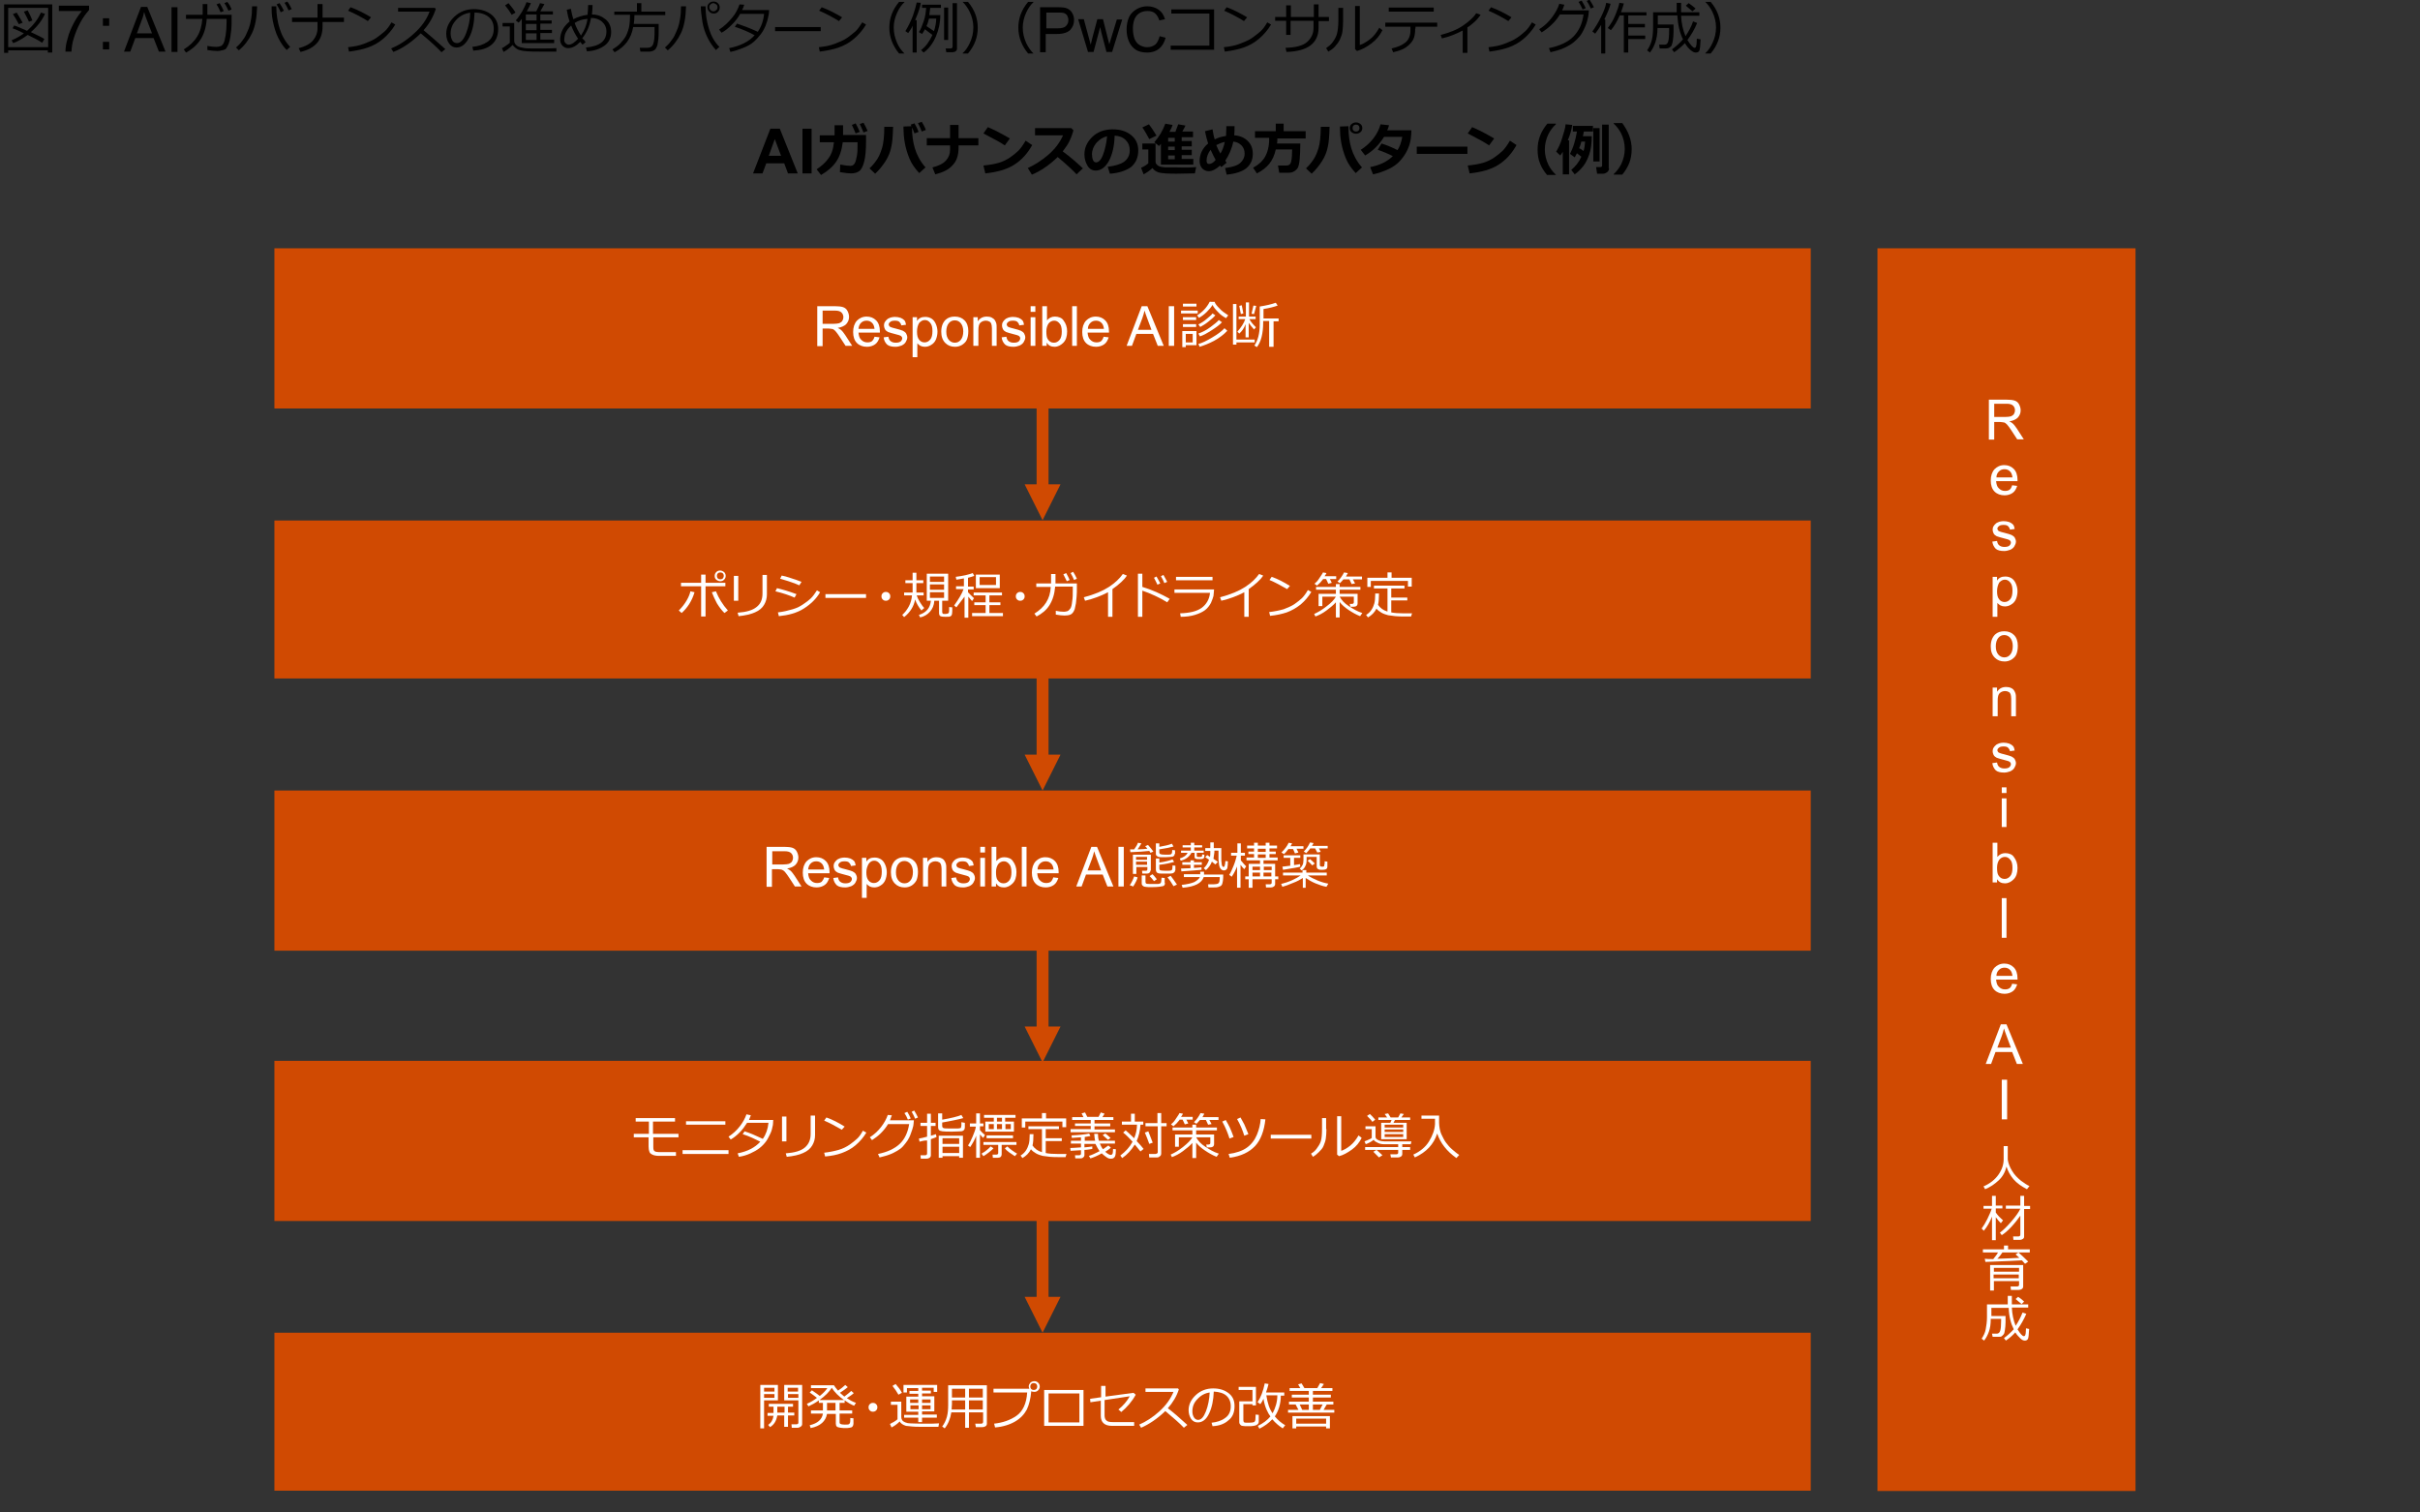 <?xml version="1.0" encoding="utf-8"?>
<!-- Generator: Adobe Illustrator 26.4.1, SVG Export Plug-In . SVG Version: 6.00 Build 0)  -->
<svg version="1.1" xmlns="http://www.w3.org/2000/svg" xmlns:xlink="http://www.w3.org/1999/xlink" x="0px" y="0px"
	 viewBox="0 0 769 480.5" enable-background="new 0 0 769 480.5" xml:space="preserve">
<rect x="0" y="0" width="769" height="480.5" fill="#333333" stroke="none"/>
<g id="下地">
</g>
<g id="レイヤー_7">
</g>
<g id="レイヤー_6">
</g>
<g id="レイヤー_4">
	<rect x="87.2" y="78.9" fill="#D04A02" width="488.2" height="50.9"/>
	<rect x="87.2" y="165.4" fill="#D04A02" width="488.2" height="50.2"/>
	<rect x="87.2" y="251.2" fill="#D04A02" width="488.2" height="50.9"/>
	<rect x="87.2" y="337.1" fill="#D04A02" width="488.2" height="50.9"/>
	<rect x="87.2" y="423.5" fill="#D04A02" width="488.2" height="50.2"/>
	<rect x="87.2" y="64.9" fill="#FFFFFF" width="594.7" height="0"/>
	
		<rect x="87.2" y="64.9" fill="none" stroke="#000000" stroke-linecap="square" stroke-linejoin="round" stroke-miterlimit="10" width="594.7" height="0"/>
	<g>
		<path fill="#D04A02" d="M337,153.9l-5.7,11.4l-5.7-11.4H337z M333.2,127.9l0,28h-3.8l0-28H333.2z"/>
		<path fill="#D04A02" d="M337,239.8l-5.7,11.4l-5.7-11.4H337z M333.2,213.7l0,28h-3.8l0-28H333.2z"/>
		<path fill="#D04A02" d="M337,326.2l-5.7,11.4l-5.7-11.4H337z M333.2,300.2v19.7c0,1.1-0.9,1.9-1.9,1.9h0l1.9-1.9v8.3h-3.8v-8.3
			c0-1.1,0.9-1.9,1.9-1.9h0l-1.9,1.9v-19.7H333.2z"/>
		<path fill="#D04A02" d="M337,412.1l-5.7,11.4l-5.7-11.4L337,412.1z M333.2,386l0,28h-3.8l0-28H333.2z"/>
	</g>
	<rect x="596.6" y="78.9" fill="#D04A02" width="82" height="394.9"/>
	<g>
		<path d="M253.5,55.1h-3.1l-1.2-3.2h-5.7l-1.2,3.2h-3l5.5-14.2h3L253.5,55.1z M248.2,49.5l-2-5.3l-1.9,5.3H248.2z"/>
		<path d="M255,55.1V40.9h2.9v14.2H255z"/>
		<path d="M267.9,39.7c0,1.3,0,2.4,0,3.2h7.3V45c0,2.7-0.2,4.9-0.6,6.4s-0.9,2.5-1.6,3s-1.6,0.7-2.6,0.7c-0.6,0-1.7-0.1-3.5-0.4
			l0.1-2.4c1.6,0.3,2.7,0.4,3.2,0.4h0.1c0.6,0,1-0.3,1.3-0.8s0.5-1.3,0.7-2.4c0.2-1.1,0.2-2.2,0.2-3.3v-1l-4.7,0
			c-0.3,2.5-1,4.6-2.1,6.2s-2.7,3-4.8,4.2l-1.4-1.8c1.5-1,2.8-2.1,3.7-3.4c1-1.3,1.6-3,1.8-5.2h-4.5v-2.2h4.7c0-0.7,0-1.7,0-3.2
			H267.9z M273.2,41.9l-1.3,0.5c-0.5-1.2-0.9-2.1-1.2-2.7l1.2-0.5C272.4,40.1,272.8,41,273.2,41.9z M275.7,41.6l-1.3,0.5
			c-0.4-1-0.8-1.9-1.2-2.7l1.2-0.4C274.9,39.8,275.3,40.7,275.7,41.6z"/>
		<path d="M283.8,40.3c-0.1,2.8-0.2,4.9-0.6,6.5c-0.3,1.5-0.9,3-1.8,4.4c-0.9,1.4-2,2.8-3.3,4l-1.8-1.7c1.1-1,1.9-2.1,2.5-3
			s1.1-2.2,1.5-3.5s0.7-3.6,0.7-6.7L283.8,40.3z M294.1,53.2l-2,1.8c-1.3-1.4-2.4-2.9-3.1-4.6c-0.7-1.7-1.2-3.4-1.5-5.1
			s-0.4-3.3-0.4-4.5l0-0.6l2.7-0.1v0.3c0,2.4,0.3,4.7,0.9,6.7S292.4,51.3,294.1,53.2z M291.9,41.9l-1.3,0.5
			c-0.2-0.6-0.6-1.5-1.2-2.8l1.2-0.4C291.2,40.2,291.6,41.1,291.9,41.9z M294.2,41.3l-1.3,0.5c-0.2-0.6-0.6-1.5-1.2-2.7l1.2-0.4
			C293.4,39.5,293.9,40.4,294.2,41.3z"/>
		<path d="M304.6,47c0,2.3-0.6,4.2-1.9,5.5c-1.2,1.4-3.1,2.3-5.5,2.9l-0.9-2.2c2-0.5,3.4-1.2,4.3-2.2c0.9-1,1.3-2.1,1.3-3.4v-1.4
			h-7.4v-2.3h7.4v-4.2h2.7v4.2h6.3v2.3h-6.3V47z"/>
		<path d="M320.9,44l-1.6,2.2c-0.9-0.6-1.6-1-2.3-1.4c-0.7-0.4-2.2-1.2-4.5-2.4l1.4-2C315.6,41.1,318,42.3,320.9,44z M328,46.1
			c-1.5,2.7-3.4,4.8-5.8,6.3s-5.4,2.3-9.1,2.7l-0.6-2.5c2-0.2,3.7-0.5,5-0.9s2.5-1,3.5-1.7c1-0.7,1.9-1.4,2.6-2.1
			c0.7-0.7,1.5-1.8,2.3-3.2L328,46.1z"/>
		<path d="M344.1,53.5l-2,1.9c-1-1.1-3-3-6-5.5c-2.6,2.5-5.3,4.4-8.2,5.6l-1.3-2.1c2.2-1,4.4-2.4,6.5-4.2s3.7-3.9,4.7-6.2l-8.9,0
			v-2.3h11.5l0.7,0.7c-0.4,1.5-0.9,2.7-1.4,3.7c-0.5,1-1.2,1.9-2,3C340.3,50,342.4,51.9,344.1,53.5z"/>
		<path d="M352.7,55.2L352,53c2.3-0.3,4.1-0.8,5.2-1.6s1.8-2,1.8-3.6c0-1.4-0.4-2.4-1.3-3.3s-2-1.3-3.5-1.4c-0.1,3.3-0.7,5.9-1.8,8
			c-1.1,2-2.5,3.1-4.2,3.1c-1.1,0-2-0.5-2.6-1.5s-1-2.2-1-3.5v-0.2c0-2,0.8-3.8,2.4-5.4c1.6-1.6,3.7-2.4,6.2-2.5h0.4
			c2.4,0,4.3,0.6,5.8,1.8s2.3,2.8,2.3,4.9c0,2.3-0.8,4-2.3,5.3C357.8,54.2,355.6,55,352.7,55.2z M351.8,43.3c-1.3,0.3-2.4,1-3.4,2.1
			c-0.9,1.1-1.4,2.3-1.4,3.6c0,0.7,0.1,1.3,0.3,1.8s0.5,0.8,1,0.8c0.8,0,1.6-0.8,2.2-2.4S351.6,45.6,351.8,43.3z"/>
		<path d="M380.1,53.1l-0.4,2c-0.1,0-0.2,0-0.4,0l-5.5,0.1c-2.6,0-4.5-0.1-5.6-0.4c-0.9-0.3-1.6-0.8-2-1.4c-0.9,0.9-1.9,1.5-2.8,2
			l-0.8-2.1c0.8-0.3,1.6-0.8,2.3-1.4v-4.4H363v-1.9h4.2v5.8c0,0.4,0.2,0.7,0.5,1s0.7,0.5,1.2,0.6c0.5,0.1,1,0.2,1.6,0.2s1.7,0,3.3,0
			C377,53.3,379.1,53.2,380.1,53.1z M367.5,43.1l-2.3,1.1c-0.2-0.3-0.5-0.9-1-1.8s-0.9-1.5-1.2-1.9l2.1-1
			C365.8,40.4,366.6,41.6,367.5,43.1z M368.9,52.4v-6.7c-0.2,0.2-0.4,0.5-0.6,0.7l-1.5-1.2c1.5-1.7,2.7-3.7,3.5-5.9l2.3,0.4
			c-0.2,0.7-0.6,1.5-1,2.2h1.9c0.4-1,0.7-1.8,0.9-2.4l2.3,0.4c-0.2,0.4-0.5,1.1-1,1.9h3.4v1.8h-3.6v1.2h3.2v1.7h-3.2v1.1h3.2v1.7
			h-3.2v1.2h3.7v1.8H368.9z M371.2,43.8v1.2h2.1v-1.2H371.2z M371.2,46.6v1.1h2.1v-1.1H371.2z M371.2,49.4v1.2h2.1v-1.2H371.2z"/>
		<path d="M389.8,51.7l-1.7,1.4l-0.4-0.5c-1.3,1.2-2.5,1.8-3.6,1.8c-0.8,0-1.5-0.3-2.1-0.9c-0.5-0.6-0.8-1.4-0.8-2.3
			c0-2.2,0.9-4.1,2.7-5.6c-0.4-1.2-0.7-2.6-1-3.9l2.4-0.6c0.2,1.2,0.4,2.3,0.7,3.2c1.1-0.6,2.3-0.9,3.6-1.1c0-0.8,0.1-1.8,0.1-3.1
			l2.6,0c0,1.1,0,2.1-0.1,2.9c1.7,0.1,3.2,0.7,4.3,1.8s1.6,2.4,1.6,4.1c0,1.9-0.7,3.4-2,4.5s-3.4,1.8-6.3,2.1l-0.5-2.1
			c2.3-0.3,3.9-0.8,4.8-1.6s1.4-1.8,1.4-3c0-1-0.3-1.9-1-2.6s-1.5-1.1-2.6-1.2c-0.5,2.4-1.4,4.3-2.5,6
			C389.4,51.2,389.6,51.5,389.8,51.7z M386.3,50.8c-0.4-0.7-1-1.8-1.6-3.2c-0.8,1-1.3,2.2-1.3,3.5c0,0.3,0.1,0.5,0.2,0.7
			s0.3,0.3,0.6,0.3C384.9,52.1,385.6,51.7,386.3,50.8z M386.5,46.1c0.4,1,0.8,1.9,1.3,2.7c0.7-1.1,1.1-2.3,1.4-3.7
			C388.2,45.3,387.3,45.7,386.5,46.1z"/>
		<path d="M405.9,44c0,0.7,0,1.2-0.1,1.6h7.4c0,2.1-0.1,3.7-0.2,4.9s-0.3,2.1-0.5,2.6c-0.2,0.5-0.6,0.9-1.2,1.3s-1.2,0.5-2,0.5h-2.8
			l-0.4-2.3h2.7c0.8,0,1.3-0.4,1.5-1.3s0.3-2.2,0.3-3.8h-5.2c-0.4,1.8-1.1,3.4-2.1,4.6s-2.3,2.2-3.9,3l-1.2-1.8
			c1.7-0.9,3-2.1,3.8-3.5s1.3-3.3,1.3-5.6l0-0.4h-4.5v-2.1h6.6v-2.4h2.5v2.4h7V44H405.9z"/>
		<path d="M422.5,40.3c-0.1,2.8-0.2,4.9-0.6,6.5c-0.3,1.5-0.9,3-1.8,4.4c-0.9,1.4-2,2.8-3.3,4l-1.8-1.7c1.1-1,1.9-2.1,2.5-3
			s1.1-2.2,1.5-3.5s0.7-3.6,0.7-6.7L422.5,40.3z M432.8,53.2l-2,1.8c-1.3-1.4-2.4-2.9-3.1-4.6c-0.7-1.7-1.2-3.4-1.5-5.1
			s-0.4-3.3-0.4-4.5l0-0.6l2.7-0.1v0.3c0,2.4,0.3,4.7,0.9,6.7S431.1,51.3,432.8,53.2z M432.9,40.7c0,0.5-0.2,1-0.6,1.3
			s-0.8,0.5-1.4,0.5s-1-0.2-1.4-0.5s-0.6-0.8-0.6-1.3s0.2-1,0.6-1.3s0.8-0.5,1.4-0.5s1,0.2,1.4,0.5S432.9,40.2,432.9,40.7z
			 M431.7,39.9c-0.2-0.2-0.5-0.3-0.8-0.3s-0.6,0.1-0.8,0.3s-0.3,0.5-0.3,0.8s0.1,0.6,0.3,0.8s0.5,0.3,0.8,0.3s0.6-0.1,0.8-0.3
			c0.2-0.2,0.3-0.5,0.3-0.8S431.9,40.1,431.7,39.9z"/>
		<path d="M448.5,41.4c0,1-0.1,1.9-0.2,2.7c-0.2,1.4-0.6,2.6-1.2,3.8s-1.3,2.2-2.2,3.2c-0.9,1-2.1,1.9-3.6,2.6s-3.1,1.3-5,1.7
			l-0.9-2.3c3.1-0.6,5.5-1.8,7.2-3.5c-1.4-0.7-3-1.4-4.8-2l1.2-2c1.6,0.5,3.3,1.2,5.1,2.1c0.7-1.1,1.2-2.5,1.5-4.2h-5.8
			c-1.5,2.4-3.4,4.4-6,5.9l-1.4-1.8c1.6-1,2.9-2.2,4-3.6s1.9-3,2.3-4.5l2.7,0.3c-0.2,0.7-0.4,1.3-0.6,1.6H448.5z"/>
		<path d="M466.3,48.9h-16.1v-2.3h16.1V48.9z"/>
		<path d="M474.8,44l-1.6,2.2c-0.9-0.6-1.6-1-2.3-1.4s-2.2-1.2-4.5-2.4l1.4-2C469.5,41.1,471.9,42.3,474.8,44z M481.9,46.1
			c-1.5,2.7-3.4,4.8-5.8,6.3s-5.4,2.3-9.1,2.7l-0.6-2.5c2-0.2,3.7-0.5,5-0.9s2.5-1,3.5-1.7s1.9-1.4,2.6-2.1s1.5-1.8,2.3-3.2
			L481.9,46.1z"/>
		<path d="M494.3,55.6h-2.7c-1-1.2-1.8-2.5-2.2-3.6c-0.6-1.4-0.8-2.9-0.8-4.5c0-3,1-5.7,3.1-8.2h2.7v0.2c-1,0.9-1.8,2-2.4,3.2
			c-0.7,1.5-1.1,3.1-1.1,4.8c0,1.7,0.4,3.3,1.1,4.8c0.6,1.2,1.4,2.3,2.4,3.2V55.6z"/>
		<path d="M498.7,55.4h-2.1v-7.2c-0.2,0.4-0.5,0.8-0.8,1.2l-1.3-1.2c0.7-1.2,1.4-2.6,1.9-4.3s1-3.1,1.1-4.4l2.1,0.2
			c-0.2,1.6-0.7,3.2-1.4,4.9h0.4V55.4z M505.8,43.4c0,2.4-0.3,4.3-0.8,5.7s-1.1,2.7-1.9,3.7s-1.7,1.9-2.7,2.6l-1.1-1.4
			c1.3-1.1,2.4-2.4,3.2-4.2c-0.4-0.3-0.9-0.7-1.4-1.1c-0.2,0.4-0.5,0.9-0.7,1.3l-1.5-1.1c0.4-0.8,0.9-1.9,1.3-3.2
			c0.4-1.3,0.7-2.6,0.9-3.9h-1.3V40h6.4v1.8h-2.9c-0.1,0.6-0.2,1.1-0.3,1.5H505.8z M503.2,48c0.3-0.9,0.4-1.9,0.5-3h-1.2
			c-0.2,0.8-0.4,1.5-0.7,2.1C502.1,47.2,502.6,47.5,503.2,48z M508.3,51.3h-2V40.7h2V51.3z M511.3,53.5c0,0.5-0.2,0.9-0.6,1.2
			s-0.8,0.5-1.3,0.5h-1.9l-0.3-2.1h1.3c0.4,0,0.6-0.2,0.6-0.5v-13h2.1V53.5z"/>
		<path d="M518.5,47.4c0,1.7-0.3,3.2-0.8,4.5c-0.5,1.2-1.2,2.4-2.2,3.6h-2.7v-0.2c1-0.9,1.8-2,2.4-3.2c0.7-1.5,1.1-3.1,1.1-4.8
			c0-1.7-0.4-3.3-1.1-4.8c-0.6-1.2-1.4-2.3-2.4-3.2v-0.2h2.7C517.4,41.7,518.5,44.4,518.5,47.4z"/>
	</g>
	<g>
		<path fill="#FFFFFF" d="M259.7,109.9V97.3h5.6c1.1,0,2,0.1,2.6,0.3c0.6,0.2,1.1,0.6,1.4,1.2c0.3,0.6,0.5,1.2,0.5,1.9
			c0,0.9-0.3,1.6-0.9,2.3c-0.6,0.6-1.5,1-2.7,1.2c0.4,0.2,0.8,0.4,1,0.6c0.5,0.4,0.9,1,1.4,1.7l2.2,3.4h-2.1l-1.7-2.6
			c-0.5-0.8-0.9-1.3-1.2-1.7c-0.3-0.4-0.6-0.7-0.8-0.8c-0.2-0.2-0.5-0.3-0.8-0.3c-0.2,0-0.5-0.1-0.9-0.1h-1.9v5.6H259.7z
			 M261.3,102.9h3.6c0.8,0,1.4-0.1,1.8-0.2c0.4-0.2,0.8-0.4,1-0.8s0.3-0.7,0.3-1.1c0-0.6-0.2-1.1-0.6-1.5s-1.1-0.6-2-0.6h-4V102.9z"
			/>
		<path fill="#FFFFFF" d="M277.9,107l1.6,0.2c-0.3,0.9-0.7,1.7-1.4,2.2c-0.7,0.5-1.6,0.8-2.6,0.8c-1.3,0-2.4-0.4-3.2-1.2
			s-1.2-2-1.2-3.5c0-1.5,0.4-2.7,1.2-3.6c0.8-0.8,1.8-1.3,3.1-1.3c1.2,0,2.2,0.4,3,1.2s1.2,2,1.2,3.5c0,0.1,0,0.2,0,0.4h-6.8
			c0.1,1,0.3,1.8,0.9,2.3c0.5,0.5,1.1,0.8,1.9,0.8c0.6,0,1.1-0.1,1.5-0.4C277.4,108.1,277.7,107.7,277.9,107z M272.8,104.5h5.1
			c-0.1-0.8-0.3-1.3-0.6-1.7c-0.5-0.6-1.1-0.9-1.9-0.9c-0.7,0-1.3,0.2-1.8,0.7S272.9,103.7,272.8,104.5z"/>
		<path fill="#FFFFFF" d="M280.8,107.2l1.5-0.2c0.1,0.6,0.3,1.1,0.7,1.4s0.9,0.5,1.6,0.5c0.7,0,1.2-0.1,1.6-0.4
			c0.3-0.3,0.5-0.6,0.5-1c0-0.3-0.2-0.6-0.5-0.8c-0.2-0.1-0.7-0.3-1.6-0.5c-1.1-0.3-1.9-0.5-2.4-0.7c-0.4-0.2-0.8-0.5-1-0.9
			s-0.3-0.8-0.3-1.2c0-0.4,0.1-0.8,0.3-1.1c0.2-0.3,0.4-0.6,0.8-0.9c0.2-0.2,0.6-0.3,1-0.5c0.4-0.1,0.9-0.2,1.3-0.2
			c0.7,0,1.3,0.1,1.9,0.3c0.5,0.2,0.9,0.5,1.2,0.8c0.3,0.4,0.4,0.8,0.5,1.4l-1.5,0.2c-0.1-0.5-0.3-0.8-0.6-1.1
			c-0.3-0.3-0.8-0.4-1.4-0.4c-0.7,0-1.2,0.1-1.5,0.4c-0.3,0.2-0.5,0.5-0.5,0.8c0,0.2,0.1,0.4,0.2,0.5c0.1,0.2,0.3,0.3,0.6,0.4
			c0.2,0.1,0.6,0.2,1.4,0.4c1.1,0.3,1.9,0.5,2.3,0.7c0.4,0.2,0.8,0.5,1,0.8c0.2,0.4,0.4,0.8,0.4,1.3c0,0.5-0.2,1-0.5,1.5
			s-0.7,0.8-1.3,1.1c-0.6,0.2-1.2,0.4-1.9,0.4c-1.2,0-2.1-0.2-2.7-0.7C281.3,108.9,280.9,108.2,280.8,107.2z"/>
		<path fill="#FFFFFF" d="M290,113.4v-12.6h1.4v1.2c0.3-0.5,0.7-0.8,1.1-1c0.4-0.2,0.9-0.3,1.5-0.3c0.8,0,1.5,0.2,2.1,0.6
			s1,1,1.3,1.7s0.5,1.5,0.5,2.4c0,0.9-0.2,1.8-0.5,2.5c-0.3,0.7-0.8,1.3-1.5,1.7c-0.6,0.4-1.3,0.6-2,0.6c-0.5,0-1-0.1-1.4-0.3
			c-0.4-0.2-0.7-0.5-1-0.8v4.4H290z M291.4,105.4c0,1.2,0.2,2,0.7,2.6s1.1,0.8,1.7,0.8c0.7,0,1.3-0.3,1.8-0.9
			c0.5-0.6,0.7-1.5,0.7-2.7c0-1.2-0.2-2-0.7-2.6c-0.5-0.6-1-0.9-1.7-0.9c-0.7,0-1.2,0.3-1.8,0.9
			C291.6,103.4,291.4,104.3,291.4,105.4z"/>
		<path fill="#FFFFFF" d="M299.1,105.4c0-1.7,0.5-2.9,1.4-3.8c0.8-0.7,1.7-1,2.9-1c1.3,0,2.3,0.4,3.1,1.2c0.8,0.8,1.2,2,1.2,3.4
			c0,1.2-0.2,2.1-0.5,2.8s-0.9,1.2-1.5,1.6c-0.7,0.4-1.4,0.6-2.2,0.6c-1.3,0-2.3-0.4-3.1-1.2C299.5,108.1,299.1,106.9,299.1,105.4z
			 M300.7,105.4c0,1.2,0.3,2,0.8,2.6s1.2,0.9,1.9,0.9c0.8,0,1.4-0.3,1.9-0.9s0.8-1.5,0.8-2.7c0-1.1-0.3-2-0.8-2.6s-1.1-0.9-1.9-0.9
			c-0.8,0-1.4,0.3-1.9,0.9S300.7,104.2,300.7,105.4z"/>
		<path fill="#FFFFFF" d="M309.3,109.9v-9.1h1.4v1.3c0.7-1,1.6-1.5,2.9-1.5c0.6,0,1.1,0.1,1.5,0.3s0.8,0.5,1,0.8
			c0.2,0.3,0.4,0.7,0.5,1.1c0.1,0.3,0.1,0.8,0.1,1.5v5.6h-1.5v-5.6c0-0.6-0.1-1.1-0.2-1.4s-0.3-0.6-0.6-0.7
			c-0.3-0.2-0.7-0.3-1.1-0.3c-0.7,0-1.2,0.2-1.7,0.6c-0.5,0.4-0.7,1.2-0.7,2.4v5H309.3z"/>
		<path fill="#FFFFFF" d="M318.3,107.2l1.5-0.2c0.1,0.6,0.3,1.1,0.7,1.4s0.9,0.5,1.6,0.5c0.7,0,1.2-0.1,1.6-0.4
			c0.3-0.3,0.5-0.6,0.5-1c0-0.3-0.2-0.6-0.5-0.8c-0.2-0.1-0.7-0.3-1.6-0.5c-1.1-0.3-1.9-0.5-2.4-0.7c-0.4-0.2-0.8-0.5-1-0.9
			s-0.3-0.8-0.3-1.2c0-0.4,0.1-0.8,0.3-1.1c0.2-0.3,0.4-0.6,0.8-0.9c0.2-0.2,0.6-0.3,1-0.5c0.4-0.1,0.9-0.2,1.3-0.2
			c0.7,0,1.3,0.1,1.9,0.3c0.5,0.2,0.9,0.5,1.2,0.8c0.3,0.4,0.4,0.8,0.5,1.4l-1.5,0.2c-0.1-0.5-0.3-0.8-0.6-1.1
			c-0.3-0.3-0.8-0.4-1.4-0.4c-0.7,0-1.2,0.1-1.5,0.4c-0.3,0.2-0.5,0.5-0.5,0.8c0,0.2,0.1,0.4,0.2,0.5c0.1,0.2,0.3,0.3,0.6,0.4
			c0.2,0.1,0.6,0.2,1.4,0.4c1.1,0.3,1.9,0.5,2.3,0.7c0.4,0.2,0.8,0.5,1,0.8c0.2,0.4,0.4,0.8,0.4,1.3c0,0.5-0.2,1-0.5,1.5
			s-0.7,0.8-1.3,1.1c-0.6,0.2-1.2,0.4-1.9,0.4c-1.2,0-2.1-0.2-2.7-0.7C318.8,108.9,318.4,108.2,318.3,107.2z"/>
		<path fill="#FFFFFF" d="M327.5,99.1v-1.8h1.5v1.8H327.5z M327.5,109.9v-9.1h1.5v9.1H327.5z"/>
		<path fill="#FFFFFF" d="M332.6,109.9h-1.4V97.3h1.5v4.5c0.7-0.8,1.5-1.2,2.5-1.2c0.6,0,1.1,0.1,1.6,0.3s0.9,0.5,1.2,1
			c0.3,0.4,0.6,0.9,0.8,1.5s0.3,1.2,0.3,1.9c0,1.6-0.4,2.8-1.2,3.6s-1.7,1.3-2.8,1.3c-1.1,0-1.9-0.4-2.5-1.3V109.9z M332.5,105.3
			c0,1.1,0.1,1.9,0.4,2.4c0.5,0.8,1.1,1.2,2,1.2c0.7,0,1.3-0.3,1.8-0.9c0.5-0.6,0.7-1.5,0.7-2.6c0-1.2-0.2-2.1-0.7-2.6
			c-0.5-0.6-1-0.9-1.7-0.9c-0.7,0-1.3,0.3-1.8,0.9C332.8,103.4,332.5,104.2,332.5,105.3z"/>
		<path fill="#FFFFFF" d="M340.7,109.9V97.3h1.5v12.6H340.7z"/>
		<path fill="#FFFFFF" d="M350.7,107l1.6,0.2c-0.3,0.9-0.7,1.7-1.4,2.2c-0.7,0.5-1.6,0.8-2.6,0.8c-1.3,0-2.4-0.4-3.2-1.2
			s-1.2-2-1.2-3.5c0-1.5,0.4-2.7,1.2-3.6c0.8-0.8,1.8-1.3,3.1-1.3c1.2,0,2.2,0.4,3,1.2s1.2,2,1.2,3.5c0,0.1,0,0.2,0,0.4h-6.8
			c0.1,1,0.3,1.8,0.9,2.3c0.5,0.5,1.1,0.8,1.9,0.8c0.6,0,1.1-0.1,1.5-0.4C350.2,108.1,350.5,107.7,350.7,107z M345.7,104.5h5.1
			c-0.1-0.8-0.3-1.3-0.6-1.7c-0.5-0.6-1.1-0.9-1.9-0.9c-0.7,0-1.3,0.2-1.8,0.7S345.7,103.7,345.7,104.5z"/>
		<path fill="#FFFFFF" d="M358,109.9l4.8-12.6h1.8l5.2,12.6h-1.9l-1.5-3.8h-5.3l-1.4,3.8H358z M361.6,104.8h4.3l-1.3-3.5
			c-0.4-1.1-0.7-1.9-0.9-2.6c-0.2,0.8-0.4,1.6-0.7,2.4L361.6,104.8z"/>
		<path fill="#FFFFFF" d="M371.4,109.9V97.3h1.7v12.6H371.4z"/>
		<path fill="#FFFFFF" d="M375.3,99.6v-0.9h5.3v0.9H375.3z M376.8,109.7v0.6h-1.1v-5.1h4.5v4.5H376.8z M375.9,97.4v-0.9h4.3v0.9
			H375.9z M375.9,101.7v-0.9h4.2v0.9H375.9z M375.9,103.9v-0.9h4.2v0.9H375.9z M379,106.1h-2.2v2.7h2.2V106.1z M386,96
			c0.2,0.6,0.7,1.2,1.5,2c0.7,0.8,1.7,1.5,2.8,2.2l-0.7,0.9c-0.9-0.5-1.8-1.1-2.5-1.9c-0.8-0.8-1.4-1.5-1.8-2.3
			c-0.4,0.7-1,1.4-1.8,2.2c-0.8,0.8-1.6,1.4-2.5,1.9l-0.6-0.8c1.7-1,3.1-2.5,4-4.3H386z M381.2,110.2l-0.4-0.9c1.2-0.3,2.6-1,4.3-2
			s3.1-2,4-3l0.9,0.8c-1,1.1-2.4,2.2-4.2,3.2C384.1,109.2,382.5,109.8,381.2,110.2z M381.3,106.9l-0.5-0.9c1.4-0.5,2.7-1.2,3.9-2.1
			c1.2-0.9,2.1-1.6,2.6-2.2l1,0.7c-0.7,0.8-1.8,1.6-3.2,2.5C383.7,105.8,382.5,106.5,381.3,106.9z M381.4,103.9l-0.6-0.8
			c1-0.5,1.9-1.1,2.7-1.8s1.5-1.2,1.8-1.7l0.9,0.6c-0.5,0.6-1.2,1.2-2.2,2S382.3,103.4,381.4,103.9z"/>
		<path fill="#FFFFFF" d="M398.7,108.8h-5.8v0.7h-1.1V96.6h1.1v11.3h5.8V108.8z M393.8,106l-0.6-0.6c1.2-1.4,2.1-2.7,2.5-4h-2.1
			v-0.8h2.3v-4.5h1v4.5h2.1v0.8h-2c0.5,0.9,1.2,1.7,2.1,2.6l-0.6,0.7c-0.7-0.8-1.3-1.5-1.7-2.1v4.6h-1v-4.2
			C395.3,104.4,394.6,105.3,393.8,106z M394.3,99.8l-0.5-2.6l0.8-0.2l0.5,2.6L394.3,99.8z M398.5,99.8l-0.8-0.1l0.6-2.6l0.9,0.1
			L398.5,99.8z M403.3,110.1V102h-1.9v0.5c0,3.5-0.7,6.2-2,7.8l-0.8-0.5c1.1-1.6,1.7-3.8,1.7-6.6v-5.8c2-0.3,3.7-0.7,5.1-1.2
			l0.6,0.9c-1.1,0.4-2.6,0.8-4.5,1.1v3h4.8v0.9h-1.6v8.1H403.3z"/>
	</g>
	<g>
		<path fill="#FFFFFF" d="M220.7,188.2c-0.8,2.7-2.2,4.9-4.1,6.6l-0.9-0.8c1-1,1.8-2,2.5-3.2s1-2.1,1.2-2.9L220.7,188.2z
			 M224.2,195.9h-1.4v-9.6h-6.4v-1.1h6.4v-2.6h1.4v2.6h6.3v1.1h-6.3V195.9z M231.3,194l-1.1,0.8c-0.8-0.8-1.6-1.8-2.4-3.1
			c-0.7-1.3-1.2-2.5-1.6-3.5l1.3-0.3C228.4,190.1,229.6,192.1,231.3,194z M227.1,183L227.1,183c0-0.5,0.2-0.9,0.5-1.2
			c0.3-0.3,0.7-0.5,1.2-0.5c0.5,0,0.9,0.2,1.3,0.5c0.3,0.3,0.5,0.7,0.5,1.2c0,0.5-0.2,0.9-0.5,1.2c-0.3,0.3-0.7,0.5-1.2,0.5
			c-0.5,0-0.9-0.2-1.3-0.5S227.1,183.4,227.1,183z M230,183L230,183c0-0.3-0.1-0.6-0.3-0.8s-0.5-0.3-0.8-0.3c-0.3,0-0.6,0.1-0.8,0.3
			c-0.2,0.2-0.3,0.5-0.3,0.8c0,0.3,0.1,0.6,0.3,0.8c0.2,0.2,0.5,0.3,0.8,0.3c0.3,0,0.6-0.1,0.8-0.3C229.9,183.5,230,183.3,230,183z"
			/>
		<path fill="#FFFFFF" d="M234.6,190.9h-1.4V183h1.4V190.9z M243.7,188.9c0,1.2-0.3,2.3-0.9,3.3c-0.6,1-1.5,1.8-2.9,2.4
			s-3.1,1-5.2,1.2l-0.3-1.1c2.8-0.2,4.8-0.8,6-1.8c1.3-1,1.9-2.4,1.9-4.3v-5.9h1.4V188.9z"/>
		<path fill="#FFFFFF" d="M253.1,188.8l-0.6,1.1c-1.6-0.7-3.6-1.4-6.1-2l0.5-1C248.6,187.3,250.7,187.9,253.1,188.8z M260.6,188.2
			c-1.2,2.1-3,3.8-5.2,5.2s-4.9,2.1-7.9,2.4l-0.3-1.2c1.8-0.2,3.3-0.6,4.7-1s2.5-1,3.5-1.7c0.9-0.6,1.7-1.2,2.3-1.8
			c0.6-0.6,1.2-1.4,1.9-2.5L260.6,188.2z M254.7,184.9l-0.7,1.1c-1.3-0.6-3.3-1.3-6.1-2.1l0.5-1c0.7,0.1,1.7,0.4,2.9,0.8
			S253.8,184.5,254.7,184.9z"/>
		<path fill="#FFFFFF" d="M275.2,190h-12.9v-1.2h12.9V190z"/>
		<path fill="#FFFFFF" d="M280.1,189.5c0-0.4,0.1-0.7,0.4-1s0.6-0.4,1-0.4s0.7,0.1,1,0.4s0.4,0.6,0.4,1c0,0.4-0.1,0.7-0.4,1
			s-0.6,0.4-1,0.4s-0.7-0.1-1-0.4S280.1,189.9,280.1,189.5z"/>
		<path fill="#FFFFFF" d="M290.8,190.5c-0.4,2.2-1.6,4.1-3.5,5.6l-0.6-0.7c0.8-0.7,1.5-1.6,2.1-2.7s0.9-2.3,1-3.5h-2.5v-0.9h2.7v-3
			h-2.3v-0.9h2.3V182h1.2v2.4h2.2v0.9h-2.2v3h2.3v0.9h-2.2c0.2,0.6,0.5,1.3,1,2.1c0.5,0.8,0.9,1.4,1.4,1.9l-0.9,0.8
			C291.9,192.9,291.2,191.7,290.8,190.5z M298.1,190.9h-1.2c-0.1,1.5-0.6,2.6-1.4,3.5s-1.8,1.5-3.1,1.8l-0.4-0.8
			c2.3-0.7,3.6-2.2,3.8-4.5h-1.3v-8.6h6.8v8.6h-1.9v3.6c0,0.2,0.1,0.4,0.2,0.5s0.4,0.1,0.8,0.1c0.4,0,0.7-0.1,0.9-0.2
			c0.2-0.1,0.3-0.4,0.3-0.8c0-0.5,0-0.9,0-1.2l1,0.1c0,0.5,0,0.9,0,1.2c0,0.7-0.1,1.1-0.2,1.3c-0.1,0.2-0.3,0.3-0.5,0.4
			s-0.7,0.1-1.5,0.1c-0.9,0-1.5-0.1-1.7-0.3c-0.2-0.2-0.3-0.5-0.3-0.8V190.9z M295.5,184.9h4.5v-1.7h-4.5V184.9z M295.5,187.4h4.5
			v-1.7h-4.5V187.4z M300,188.2h-4.5v1.8h4.5V188.2z"/>
		<path fill="#FFFFFF" d="M303.9,193l-0.7-0.6c1.5-2.1,2.5-3.8,3-5.2h-2.4v-0.9h2.5v-2.5c-1,0.2-1.8,0.3-2.4,0.4l-0.2-0.9
			c2.4-0.3,4.1-0.7,5.4-1.2l0.5,0.9c-0.5,0.2-1.2,0.4-2,0.6v2.8h1.8v0.9h-1.8v0.9c0.4,0.4,1,1.1,1.9,1.9l-0.6,0.9
			c-0.4-0.4-0.8-0.9-1.2-1.4v6.7h-1.2v-6.7C305.5,190.9,304.7,192,303.9,193z M308.9,195.8v-1h4.3v-2.5h-3.6v-0.9h3.6v-2.2h-3.8
			v-0.9h9v0.9h-4v2.2h3.5v0.9h-3.5v2.5h4.3v1H308.9z M310.1,186.9v-4.3h7.6v4.3H310.1z M316.5,183.4h-5.2v2.5h5.2V183.4z"/>
		<path fill="#FFFFFF" d="M322.8,189.5c0-0.4,0.1-0.7,0.4-1s0.6-0.4,1-0.4s0.7,0.1,1,0.4s0.4,0.6,0.4,1c0,0.4-0.1,0.7-0.4,1
			s-0.6,0.4-1,0.4s-0.7-0.1-1-0.4S322.8,189.9,322.8,189.5z"/>
		<path fill="#FFFFFF" d="M335.4,182.4v3h6.8v0.6c0,1.8,0,3-0.1,3.7s-0.1,1.3-0.2,2c-0.1,0.7-0.3,1.3-0.4,1.9
			c-0.2,0.5-0.4,0.9-0.7,1.2c-0.2,0.3-0.6,0.5-0.9,0.6s-0.9,0.2-1.6,0.2c-0.7,0-1.7-0.1-2.8-0.3l0-1.2c0.9,0.2,1.8,0.3,2.6,0.3
			c0.4,0,0.7-0.1,1.1-0.2c0.3-0.1,0.6-0.4,0.9-0.8s0.5-1.2,0.6-2.3c0.2-1.1,0.2-2.3,0.2-3.7l0-1h-5.6c-0.2,2.4-0.8,4.3-1.8,5.9
			s-2.4,2.7-4.1,3.6l-0.7-0.9c1.6-1,2.9-2.2,3.7-3.5c0.9-1.4,1.4-3,1.5-5h-4.6v-1.1h4.7v-3H335.4z M339.9,184.3l-0.9,0.4
			c-0.4-0.8-0.8-1.6-1.1-2.2l0.9-0.4C339.2,182.8,339.6,183.6,339.9,184.3z M342.2,183.9l-0.9,0.4c-0.3-0.8-0.7-1.5-1.1-2.2l0.8-0.4
			C341.4,182.3,341.8,183,342.2,183.9z"/>
		<path fill="#FFFFFF" d="M353.5,196h-1.4v-7.8c-2.3,1.2-4.7,2.1-7.3,2.7l-0.4-1.1c3.4-0.9,6-2,8-3.3s3.4-2.7,4.4-4.1l1.3,0.5
			c-0.9,1.4-2.5,2.8-4.6,4.3V196z"/>
		<path fill="#FFFFFF" d="M371.7,190.3l-0.8,1.1c-1.1-0.7-2.4-1.4-3.9-2.1c-1.5-0.7-2.8-1.2-4-1.6v8.3h-1.4v-13.7h1.4v4.2
			C366,187.4,368.9,188.7,371.7,190.3z M368.7,185.4l-0.9,0.4c-0.4-0.9-0.8-1.6-1.1-2.2l0.8-0.4
			C367.9,183.9,368.3,184.6,368.7,185.4z M370.9,184.9l-0.9,0.4c-0.3-0.8-0.7-1.5-1.1-2.2l0.8-0.4
			C370.1,183.4,370.5,184.1,370.9,184.9z"/>
		<path fill="#FFFFFF" d="M385.8,187.2c-0.1,0.9-0.1,1.7-0.2,2.2s-0.4,1.2-0.8,2.2c-0.5,0.9-1.1,1.7-1.9,2.3s-1.9,1.1-3.2,1.5
			s-2.8,0.6-4.5,0.6l-0.2-1.1c3-0.1,5.2-0.6,6.8-1.7c1.5-1.1,2.5-2.7,2.7-4.8h-11.3v-1.1H385.8z M385.3,184.4h-11.6v-1.1h11.6V184.4
			z"/>
		<path fill="#FFFFFF" d="M396.8,196h-1.4v-7.8c-2.3,1.2-4.7,2.1-7.3,2.7l-0.4-1.1c3.4-0.9,6-2,8-3.3s3.4-2.7,4.4-4.1l1.3,0.5
			c-0.9,1.4-2.5,2.8-4.6,4.3V196z"/>
		<path fill="#FFFFFF" d="M416.7,188.1c-0.9,1.5-2,2.8-3.4,4c-1.4,1.1-2.8,1.9-4.4,2.5c-1.5,0.5-3.3,0.9-5.3,1.1l-0.3-1.2
			c1.7-0.2,3.2-0.5,4.6-0.9c1.3-0.5,2.5-1,3.4-1.6c0.9-0.6,1.7-1.3,2.4-1.9c0.6-0.6,1.3-1.5,1.9-2.6L416.7,188.1z M409.9,186.2
			l-0.9,1c-1.9-1.1-3.7-2.1-5.6-2.9l0.7-1C406.1,184,408,185,409.9,186.2z"/>
		<path fill="#FFFFFF" d="M418,195.9l-0.4-0.8c1.1-0.5,2.4-1.2,3.9-2.4c1.5-1.1,2.5-2.2,3-3.1h-4.3v3H419v-3.9h5.5v-1.3h-6.3v-0.9
			h6.3v-0.9h1.2v0.9h6.6v0.9h-6.6v1.3h5.7v3.1c0,0.6-0.4,1-1.2,1h-1.1l-0.2-0.9h0.7c0.4,0,0.6-0.2,0.6-0.5v-1.8h-4.5
			c0.6,1.1,1.5,2.1,2.9,3s2.7,1.7,4.3,2.2l-0.7,1c-1.3-0.5-2.5-1.2-3.7-2c-1.2-0.8-2.1-1.6-2.8-2.5v4.9h-1.2v-4.8
			c-0.8,0.9-1.8,1.7-3,2.6S419.1,195.5,418,195.9z M420.4,184.1c-0.6,0.8-1.2,1.4-1.9,2l-0.8-0.6c0.5-0.4,1-0.9,1.5-1.7
			s1-1.4,1.2-1.9l1.1,0.2c-0.1,0.3-0.3,0.6-0.6,1h3.7v0.9h-2l0.6,1.2l-1.1,0.3l-0.7-1.5H420.4z M426.9,184.1
			c-0.4,0.5-0.8,0.9-1.1,1.2l-0.8-0.5c0.9-0.9,1.6-1.9,2.1-2.9l1.2,0.2c-0.2,0.4-0.4,0.7-0.6,1.1h5.1v0.9h-2.9l0.7,1.3l-1.1,0.2
			l-0.7-1.5H426.9z"/>
		<path fill="#FFFFFF" d="M437.9,192.2c0.7,1,1.6,1.7,2.9,2.1l0.1,0V187h-4.3v-0.9h9.7v0.9h-4.2v2.9h5.1v0.9h-5.1v3.8
			c0.9,0.2,2.3,0.3,4,0.3c0.5,0,1.4,0,2.6,0l-0.3,1h-1.3c-1.7,0-2.9,0-3.7-0.1c-0.8-0.1-1.5-0.2-2.3-0.3c-0.7-0.2-1.4-0.4-2.1-0.8
			s-1.2-0.8-1.6-1.3c-0.6,1.2-1.5,2.1-2.7,2.8l-0.6-0.8c0.7-0.4,1.3-1,1.7-1.6c0.4-0.6,0.7-1.3,0.9-2c0.2-0.7,0.3-1.7,0.3-2.9v-0.3
			h1.2C438.2,190.2,438.1,191.4,437.9,192.2z M447.4,186.4v-1.8h-11.8v1.9h-1.1v-2.9h6.4v-1.7h1.3v1.7h6.4v2.8H447.4z"/>
	</g>
	<g>
		<path fill="#FFFFFF" d="M243.6,281.7v-12.6h5.6c1.1,0,2,0.1,2.6,0.3c0.6,0.2,1.1,0.6,1.4,1.2s0.5,1.2,0.5,1.9
			c0,0.9-0.3,1.6-0.9,2.3c-0.6,0.6-1.5,1-2.7,1.2c0.4,0.2,0.8,0.4,1,0.6c0.5,0.4,0.9,1,1.4,1.7l2.2,3.4h-2.1l-1.7-2.6
			c-0.5-0.8-0.9-1.3-1.2-1.7c-0.3-0.4-0.6-0.7-0.8-0.8s-0.5-0.3-0.8-0.3c-0.2,0-0.5-0.1-0.9-0.1h-1.9v5.6H243.6z M245.3,274.7h3.6
			c0.8,0,1.4-0.1,1.8-0.2c0.4-0.2,0.8-0.4,1-0.8s0.3-0.7,0.3-1.1c0-0.6-0.2-1.1-0.6-1.5s-1.1-0.6-2-0.6h-4V274.7z"/>
		<path fill="#FFFFFF" d="M261.9,278.8l1.6,0.2c-0.3,0.9-0.7,1.7-1.4,2.2c-0.7,0.5-1.6,0.8-2.6,0.8c-1.3,0-2.4-0.4-3.2-1.2
			s-1.2-2-1.2-3.5c0-1.5,0.4-2.7,1.2-3.6c0.8-0.8,1.8-1.3,3.1-1.3c1.2,0,2.2,0.4,3,1.2s1.2,2,1.2,3.5c0,0.1,0,0.2,0,0.4h-6.8
			c0.1,1,0.3,1.8,0.9,2.3c0.5,0.5,1.1,0.8,1.9,0.8c0.6,0,1.1-0.1,1.5-0.4C261.3,279.9,261.7,279.5,261.9,278.8z M256.8,276.3h5.1
			c-0.1-0.8-0.3-1.3-0.6-1.7c-0.5-0.6-1.1-0.9-1.9-0.9c-0.7,0-1.3,0.2-1.8,0.7S256.9,275.5,256.8,276.3z"/>
		<path fill="#FFFFFF" d="M264.8,279l1.5-0.2c0.1,0.6,0.3,1.1,0.7,1.4c0.4,0.3,0.9,0.5,1.6,0.5c0.7,0,1.2-0.1,1.6-0.4
			c0.3-0.3,0.5-0.6,0.5-1c0-0.3-0.2-0.6-0.5-0.8c-0.2-0.1-0.7-0.3-1.6-0.5c-1.1-0.3-1.9-0.5-2.4-0.7c-0.4-0.2-0.8-0.5-1-0.9
			c-0.2-0.4-0.3-0.8-0.3-1.2c0-0.4,0.1-0.8,0.3-1.1c0.2-0.3,0.4-0.6,0.8-0.9c0.2-0.2,0.6-0.3,1-0.5c0.4-0.1,0.9-0.2,1.3-0.2
			c0.7,0,1.3,0.1,1.9,0.3c0.5,0.2,0.9,0.5,1.2,0.8c0.3,0.4,0.4,0.8,0.5,1.4l-1.5,0.2c-0.1-0.5-0.3-0.8-0.6-1.1
			c-0.3-0.3-0.8-0.4-1.4-0.4c-0.7,0-1.2,0.1-1.5,0.4c-0.3,0.2-0.5,0.5-0.5,0.8c0,0.2,0.1,0.4,0.2,0.5c0.1,0.2,0.3,0.3,0.6,0.4
			c0.2,0.1,0.6,0.2,1.4,0.4c1.1,0.3,1.9,0.5,2.3,0.7c0.4,0.2,0.8,0.5,1,0.8s0.4,0.8,0.4,1.3c0,0.5-0.2,1-0.5,1.5
			c-0.3,0.5-0.7,0.8-1.3,1.1c-0.6,0.2-1.2,0.4-1.9,0.4c-1.2,0-2.1-0.2-2.7-0.7C265.3,280.7,264.9,280,264.8,279z"/>
		<path fill="#FFFFFF" d="M273.9,285.2v-12.6h1.4v1.2c0.3-0.5,0.7-0.8,1.1-1c0.4-0.2,0.9-0.3,1.5-0.3c0.8,0,1.5,0.2,2.1,0.6
			s1,1,1.3,1.7s0.5,1.5,0.5,2.4c0,0.9-0.2,1.8-0.5,2.5c-0.3,0.7-0.8,1.3-1.5,1.7c-0.6,0.4-1.3,0.6-2,0.6c-0.5,0-1-0.1-1.4-0.3
			c-0.4-0.2-0.7-0.5-1-0.8v4.4H273.9z M275.3,277.2c0,1.2,0.2,2,0.7,2.6s1.1,0.8,1.7,0.8c0.7,0,1.3-0.3,1.8-0.9
			c0.5-0.6,0.7-1.5,0.7-2.7c0-1.2-0.2-2-0.7-2.6c-0.5-0.6-1-0.9-1.7-0.9c-0.7,0-1.2,0.3-1.7,0.9
			C275.6,275.2,275.3,276.1,275.3,277.2z"/>
		<path fill="#FFFFFF" d="M283.1,277.2c0-1.7,0.5-2.9,1.4-3.8c0.8-0.7,1.7-1,2.9-1c1.3,0,2.3,0.4,3.1,1.2c0.8,0.8,1.2,2,1.2,3.4
			c0,1.2-0.2,2.1-0.5,2.8c-0.4,0.7-0.9,1.2-1.5,1.6c-0.7,0.4-1.4,0.6-2.2,0.6c-1.3,0-2.3-0.4-3.1-1.2
			C283.5,279.9,283.1,278.7,283.1,277.2z M284.7,277.2c0,1.2,0.3,2,0.8,2.6c0.5,0.6,1.2,0.9,1.9,0.9c0.8,0,1.4-0.3,1.9-0.9
			c0.5-0.6,0.8-1.5,0.8-2.7c0-1.1-0.3-2-0.8-2.6c-0.5-0.6-1.2-0.9-1.9-0.9c-0.8,0-1.4,0.3-1.9,0.9S284.7,276,284.7,277.2z"/>
		<path fill="#FFFFFF" d="M293.3,281.7v-9.1h1.4v1.3c0.7-1,1.6-1.5,2.9-1.5c0.5,0,1.1,0.1,1.5,0.3c0.5,0.2,0.8,0.5,1,0.8
			s0.4,0.7,0.5,1.1c0.1,0.3,0.1,0.8,0.1,1.5v5.6h-1.5v-5.6c0-0.6-0.1-1.1-0.2-1.4s-0.3-0.6-0.6-0.7c-0.3-0.2-0.7-0.3-1.1-0.3
			c-0.7,0-1.2,0.2-1.7,0.6c-0.5,0.4-0.7,1.2-0.7,2.4v5H293.3z"/>
		<path fill="#FFFFFF" d="M302.3,279l1.5-0.2c0.1,0.6,0.3,1.1,0.7,1.4c0.4,0.3,0.9,0.5,1.6,0.5c0.7,0,1.2-0.1,1.6-0.4
			c0.3-0.3,0.5-0.6,0.5-1c0-0.3-0.2-0.6-0.5-0.8c-0.2-0.1-0.7-0.3-1.6-0.5c-1.1-0.3-1.9-0.5-2.4-0.7c-0.4-0.2-0.8-0.5-1-0.9
			c-0.2-0.4-0.3-0.8-0.3-1.2c0-0.4,0.1-0.8,0.3-1.1c0.2-0.3,0.4-0.6,0.8-0.9c0.2-0.2,0.6-0.3,1-0.5c0.4-0.1,0.9-0.2,1.3-0.2
			c0.7,0,1.3,0.1,1.9,0.3c0.5,0.2,0.9,0.5,1.2,0.8c0.3,0.4,0.4,0.8,0.5,1.4l-1.5,0.2c-0.1-0.5-0.3-0.8-0.6-1.1
			c-0.3-0.3-0.8-0.4-1.4-0.4c-0.7,0-1.2,0.1-1.5,0.4c-0.3,0.2-0.5,0.5-0.5,0.8c0,0.2,0.1,0.4,0.2,0.5c0.1,0.2,0.3,0.3,0.6,0.4
			c0.2,0.1,0.6,0.2,1.4,0.4c1.1,0.3,1.9,0.5,2.3,0.7c0.4,0.2,0.8,0.5,1,0.8s0.4,0.8,0.4,1.3c0,0.5-0.2,1-0.5,1.5
			c-0.3,0.5-0.7,0.8-1.3,1.1c-0.6,0.2-1.2,0.4-1.9,0.4c-1.2,0-2.1-0.2-2.7-0.7C302.8,280.7,302.4,280,302.3,279z"/>
		<path fill="#FFFFFF" d="M311.5,270.9v-1.8h1.5v1.8H311.5z M311.5,281.7v-9.1h1.5v9.1H311.5z"/>
		<path fill="#FFFFFF" d="M316.5,281.7h-1.4v-12.6h1.5v4.5c0.7-0.8,1.5-1.2,2.5-1.2c0.6,0,1.1,0.1,1.6,0.3s0.9,0.5,1.2,1
			c0.3,0.4,0.6,0.9,0.8,1.5c0.2,0.6,0.3,1.2,0.3,1.9c0,1.6-0.4,2.8-1.2,3.6s-1.7,1.3-2.8,1.3c-1.1,0-1.9-0.4-2.5-1.3V281.7z
			 M316.5,277.1c0,1.1,0.1,1.9,0.4,2.4c0.5,0.8,1.1,1.2,2,1.2c0.7,0,1.3-0.3,1.8-0.9c0.5-0.6,0.7-1.5,0.7-2.6c0-1.2-0.2-2.1-0.7-2.6
			c-0.5-0.6-1-0.9-1.7-0.9c-0.7,0-1.3,0.3-1.8,0.9C316.8,275.2,316.5,276,316.5,277.1z"/>
		<path fill="#FFFFFF" d="M324.7,281.7v-12.6h1.5v12.6H324.7z"/>
		<path fill="#FFFFFF" d="M334.7,278.8l1.6,0.2c-0.3,0.9-0.7,1.7-1.4,2.2c-0.7,0.5-1.6,0.8-2.6,0.8c-1.3,0-2.4-0.4-3.2-1.2
			s-1.2-2-1.2-3.5c0-1.5,0.4-2.7,1.2-3.6c0.8-0.8,1.8-1.3,3.1-1.3c1.2,0,2.2,0.4,3,1.2s1.2,2,1.2,3.5c0,0.1,0,0.2,0,0.4h-6.8
			c0.1,1,0.3,1.8,0.9,2.3c0.5,0.5,1.1,0.8,1.9,0.8c0.6,0,1.1-0.1,1.5-0.4C334.2,279.9,334.5,279.5,334.7,278.8z M329.7,276.3h5.1
			c-0.1-0.8-0.3-1.3-0.6-1.7c-0.5-0.6-1.1-0.9-1.9-0.9c-0.7,0-1.3,0.2-1.8,0.7S329.7,275.5,329.7,276.3z"/>
		<path fill="#FFFFFF" d="M342,281.7l4.8-12.6h1.8l5.2,12.6h-1.9l-1.5-3.8h-5.3l-1.4,3.8H342z M345.6,276.6h4.3l-1.3-3.5
			c-0.4-1.1-0.7-1.9-0.9-2.6c-0.2,0.8-0.4,1.6-0.7,2.4L345.6,276.6z"/>
		<path fill="#FFFFFF" d="M355.4,281.7v-12.6h1.7v12.6H355.4z"/>
		<path fill="#FFFFFF" d="M361.5,278.8c-0.2,0.8-0.7,1.8-1.4,2.9l-1.1-0.4c0.5-0.7,1-1.7,1.4-2.8L361.5,278.8z M366.5,270.6
			l-0.9,0.4c-0.1-0.2-0.3-0.4-0.4-0.6c-1.6,0.2-3.6,0.3-6,0.4l-0.1-0.9c0.3,0,0.7,0,1.3,0c0.6-0.8,1-1.5,1.2-2.1l1.1,0.2
			c-0.4,0.7-0.8,1.3-1.2,1.9c1.2,0,2.3-0.1,3.1-0.2c-0.2-0.3-0.4-0.5-0.7-0.8l0.9-0.4C365.5,269.3,366.1,270,366.5,270.6z
			 M365.6,276.6c0,0.2-0.1,0.5-0.3,0.7c-0.2,0.2-0.5,0.3-0.8,0.3h-1.5l-0.1-0.9h1.2c0.4,0,0.5-0.2,0.5-0.5v-0.7h-3.5v2.2H360v-6.1
			h5.7V276.6z M364.5,273.2v-0.9h-3.5v0.9H364.5z M364.5,274.8v-1h-3.5v1H364.5z M370.2,280.6c0,0.5-0.2,0.9-0.7,1s-1.5,0.3-3.2,0.3
			c-0.5,0-1,0-1.4,0s-0.8-0.1-1-0.1s-0.4-0.1-0.6-0.2s-0.3-0.3-0.4-0.4c-0.1-0.2-0.1-0.4-0.1-0.6v-2.4h1.2v2.1
			c0,0.2,0.1,0.4,0.3,0.5s0.9,0.1,1.9,0.1c0.4,0,0.9,0,1.3,0s0.8,0,0.9-0.1c0.2,0,0.3-0.1,0.4-0.2s0.2-0.3,0.2-0.6s0.1-0.6,0.1-1.1
			l1,0.1V280.6z M367.6,279.4l-0.9,0.6c-0.5-0.7-1-1.2-1.4-1.6l0.9-0.6C366.7,278.2,367.1,278.8,367.6,279.4z M373.3,271.3
			c0,0.3-0.1,0.5-0.3,0.7c-0.2,0.2-0.6,0.3-1,0.3c-0.4,0-1,0.1-1.7,0.1c-1.1,0-1.8,0-2.1-0.1c-0.3-0.1-0.5-0.2-0.7-0.4
			c-0.2-0.2-0.2-0.4-0.2-0.7V268h1.1v1.1c1.7-0.3,3.1-0.6,4-1l0.5,0.9c-1,0.3-2.5,0.6-4.5,0.9v1c0,0.2,0.1,0.4,0.3,0.5
			c0.2,0.1,0.7,0.2,1.6,0.2c0.9,0,1.5,0,1.7-0.1s0.3-0.2,0.4-0.4c0-0.2,0.1-0.5,0.1-1l0.9,0.1V271.3z M373.4,276.6
			c0,0.3-0.1,0.5-0.4,0.7c-0.2,0.2-0.6,0.3-1.1,0.3c-0.5,0-1.2,0-1.9,0c-1,0-1.7,0-1.9-0.1c-0.3-0.1-0.5-0.2-0.6-0.4
			s-0.2-0.4-0.2-0.7v-3.6h1.1v1.3c2-0.3,3.4-0.7,4.2-1l0.5,0.8c-1.1,0.3-2.7,0.7-4.7,0.9v1.2c0,0.2,0.1,0.4,0.2,0.5
			c0.2,0.1,0.7,0.2,1.6,0.2c1,0,1.7,0,1.9-0.1s0.4-0.2,0.4-0.4s0.1-0.6,0.1-1.2l0.9,0.1V276.6z M374,281.1l-1.1,0.5
			c-0.7-1.2-1.3-2.1-1.9-2.8l1-0.5C372.6,279.1,373.3,280,374,281.1z"/>
		<path fill="#FFFFFF" d="M375.2,273.5l-0.3-0.7c1.3-0.4,2.1-1,2.5-1.8h-2.1v-0.7h3.1v-1h-2.6v-0.7h2.6v-0.8h1.1v0.8h2.5v0.7h-2.5v1
			h3v0.7h-2.2v0.9c0,0.3,0.1,0.4,0.4,0.4h0.8c0.4,0,0.5-0.2,0.5-0.5v-0.3l0.7,0.1v0.5c0,0.2,0,0.4-0.1,0.5s-0.2,0.2-0.4,0.3
			c-0.2,0.1-0.5,0.1-0.9,0.1c-0.6,0-1.1,0-1.2-0.1c-0.2,0-0.3-0.1-0.4-0.2s-0.1-0.3-0.1-0.5v-1.2h-1
			C377.9,272.3,376.8,273.1,375.2,273.5z M375.4,276.9l-0.1-0.9c0.7,0,1.7-0.1,3-0.1v-1.1h-2.6V274h2.6v-0.6h1.1v0.6h2.5v0.8h-2.5v1
			c1.1-0.1,1.9-0.1,2.4-0.2v0.8C380,276.6,377.9,276.7,375.4,276.9z M381.4,277.9V277h1.2v0.9h6.1c0,0.7,0,1.4-0.1,2s-0.2,1-0.3,1.2
			s-0.3,0.4-0.5,0.5s-0.5,0.2-0.8,0.3s-0.7,0.1-1.3,0.1H384l-0.1-1l1.8,0c0.6,0,1-0.1,1.3-0.2c0.3-0.2,0.4-0.4,0.5-0.7l0-0.1
			c0.1-0.5,0.1-0.9,0.1-1.3h-5.1c-0.6,1.9-2.8,3.1-6.7,3.4l-0.3-0.9c1.7-0.2,3.1-0.5,4-0.9c0.9-0.5,1.5-1,1.8-1.6h-5.1v-0.9H381.4z
			 M386.2,274.7c-0.3-0.2-0.6-0.5-1.1-0.9c-0.4,1.1-1.1,2-1.9,2.7l-0.7-0.6c0.7-0.6,1.3-1.5,1.7-2.7c-0.5-0.3-0.9-0.6-1.2-0.8
			l0.6-0.7c0.1,0.1,0.4,0.3,0.9,0.6c0.1-0.5,0.1-1,0.1-1.5v-0.4h-1.6v-0.9h1.6v-1.8h1.1v1.8h2.4v3.1c0,0.7,0,1.3,0.1,1.7
			c0,0.4,0.1,0.8,0.2,0.9s0.2,0.3,0.4,0.3c0.2,0,0.3-0.2,0.4-0.5c0,0,0-0.2,0.1-0.5c0-0.4,0.1-0.7,0.1-0.9l0.8,0.1
			c0,1-0.1,1.7-0.2,2.2c-0.2,0.4-0.5,0.7-1.1,0.7h0c-0.5,0-0.9-0.3-1.2-0.8s-0.4-1.4-0.5-2.7l0-2.8h-1.3v0.2c0,0.2,0,0.5-0.1,1
			s-0.1,0.9-0.2,1.4c0.7,0.4,1.1,0.8,1.4,1L386.2,274.7z"/>
		<path fill="#FFFFFF" d="M393.2,275.1c-0.5,1.3-1.1,2.5-1.8,3.5l-0.8-0.6c0.5-0.7,0.9-1.7,1.4-2.9s0.8-2.4,1-3.2h-1.8v-0.9h2v-3
			h1.1v3h1.3v0.9h-1.3v1.5c0.7,0.9,1.3,1.5,1.7,1.9l-0.6,0.9c-0.4-0.4-0.8-0.8-1.2-1.4v7.3h-1.1v-7.3L393.2,275.1z M395.7,279.4
			v-0.9h1.1v-4h3.6v-1.1h-4.3v-0.9h2.4v-1.1h-1.8v-0.8h1.8v-1h-2.2v-0.9h2.2v-0.9h1.2v0.9h2.5v-0.9h1.2v0.9h2.4v0.9h-2.4v1h2v0.8h-2
			v1.1h2.6v0.9h-4.5v1.1h3.7v4h1v0.9h-1v1.5c0,0.3-0.1,0.6-0.4,0.8s-0.5,0.3-0.9,0.3h-1.6l-0.1-1h1.3c0.4,0,0.6-0.2,0.6-0.5v-1.1
			H398v2.7h-1.2v-2.7H395.7z M400.4,275.4H398v1.1h2.4V275.4z M398,278.5h2.4v-1.2H398V278.5z M399.7,269.7v1h2.5v-1H399.7z
			 M399.7,272.6h2.5v-1.1h-2.5V272.6z M404.1,276.5v-1.1h-2.5v1.1H404.1z M401.5,278.5h2.5v-1.2h-2.5V278.5z"/>
		<path fill="#FFFFFF" d="M407.5,281.8l-0.4-0.9c1.2-0.3,2.4-0.7,3.5-1.2c1.1-0.5,2-1,2.7-1.5h-5.6v-0.9h6.2v-0.8h1.2v0.8h6.5v0.9
			h-6c0.9,0.6,1.9,1.1,3.1,1.6c1.2,0.5,2.3,0.8,3.4,1l-0.6,1c-1.1-0.2-2.3-0.6-3.5-1.1s-2.2-1.1-3.1-1.7v3.1H414v-3.1
			c-0.8,0.5-1.8,1.1-3.2,1.6C409.4,281.2,408.3,281.6,407.5,281.8z M409.5,269.7c-0.6,0.8-1.1,1.4-1.5,1.7l-0.8-0.5
			c1-1,1.8-2,2.3-3.1l1.1,0.2c-0.2,0.3-0.3,0.6-0.5,0.9h4.1v0.8H412l0.6,1.2l-1.1,0.3l-0.6-1.4H409.5z M407.7,276.4l-0.2-1
			c0.7-0.1,1.6-0.2,2.5-0.3v-2.5h-2.1v-0.8h5.3v0.8h-2v2.3c0.6-0.1,1.3-0.2,1.9-0.3l0.1,0.8C412.6,275.6,410.8,275.9,407.7,276.4z
			 M418.3,272.3h-3.1v0.8c0,0.9-0.1,1.6-0.4,2.1c-0.2,0.5-0.6,1-1.2,1.4L413,276c0.4-0.3,0.7-0.7,0.9-1.1s0.3-1,0.3-1.6v-1.8h5.2
			v3.4c0,0.3,0.2,0.5,0.7,0.5c0,0,0.1,0,0.3,0c0.1,0,0.2-0.1,0.3-0.1c0.1-0.1,0.1-0.1,0.1-0.2s0-0.3,0.1-0.6s0-0.6,0-0.8l0.9,0.1
			v1.6c0,0.3-0.1,0.6-0.3,0.7c-0.2,0.2-0.7,0.3-1.5,0.3c-0.4,0-0.7,0-0.9-0.1s-0.4-0.2-0.5-0.3c-0.1-0.2-0.2-0.4-0.2-0.6V272.3z
			 M416.3,269.7c-0.4,0.5-0.8,1-1.2,1.4l-0.8-0.5c0.8-0.8,1.5-1.8,2-2.9l1.1,0.2c-0.1,0.3-0.3,0.6-0.5,0.9h5v0.8h-2.8l0.6,1.1
			l-1.1,0.2l-0.7-1.3H416.3z M417,275c-0.3-0.4-0.8-0.8-1.5-1.5l0.8-0.5c0.5,0.4,1,0.9,1.5,1.4L417,275z"/>
	</g>
	<g>
		<path fill="#FFFFFF" d="M215.7,361.4h-8.1v3.1c0,0.7,0.1,1.1,0.4,1.3s0.7,0.3,1.3,0.3h5.5v1.2h-5.6c-0.5,0-1-0.1-1.4-0.2
			s-0.7-0.3-1-0.5s-0.4-0.5-0.5-0.8s-0.2-0.8-0.2-1.5v-2.9h-4.7v-1.1h4.8v-3.9h-4.2v-1.1h12.5v1.1h-7v3.9h8.1V361.4z"/>
		<path fill="#FFFFFF" d="M231.5,366.7h-14.6v-1.2h14.6V366.7z M230.5,357.4H218v-1.1h12.5V357.4z"/>
		<path fill="#FFFFFF" d="M238.6,354.4c-0.2,0.5-0.4,1-0.6,1.5h7.7c0,0.8-0.1,1.3-0.1,1.6c-0.2,1-0.4,1.9-0.8,2.7s-0.8,1.7-1.3,2.4
			s-1.2,1.5-2.1,2.2s-1.8,1.2-2.9,1.7s-2.3,0.9-3.7,1.1l-0.4-1.1c3.1-0.6,5.5-1.8,7.2-3.7c-1.6-0.8-3.4-1.7-5.6-2.4l0.6-0.9
			c1.6,0.5,3.5,1.3,5.8,2.4c1-1.4,1.6-3.1,1.8-5.1h-6.8c-0.7,1.1-1.5,2.2-2.4,3.1s-1.9,1.7-2.8,2.2l-0.7-0.9c1.4-0.9,2.6-2,3.6-3.3
			s1.7-2.6,2.1-3.8L238.6,354.4z"/>
		<path fill="#FFFFFF" d="M249.9,362.7h-1.4v-7.9h1.4V362.7z M259,360.7c0,1.2-0.3,2.3-0.9,3.3s-1.5,1.8-2.9,2.4
			c-1.3,0.6-3.1,1-5.2,1.2l-0.3-1.1c2.8-0.2,4.8-0.8,6-1.8s1.9-2.4,1.9-4.3v-5.9h1.4V360.7z"/>
		<path fill="#FFFFFF" d="M275.3,359.9c-0.9,1.5-2,2.8-3.4,4s-2.8,1.9-4.4,2.5s-3.3,0.9-5.3,1.1l-0.3-1.2c1.7-0.2,3.2-0.5,4.6-0.9
			s2.5-1,3.4-1.6s1.7-1.3,2.4-1.9s1.3-1.5,1.9-2.6L275.3,359.9z M268.4,358l-0.9,1c-1.9-1.1-3.7-2.1-5.6-2.9l0.7-1
			C264.6,355.8,266.5,356.8,268.4,358z"/>
		<path fill="#FFFFFF" d="M283.4,354.4c-0.2,0.5-0.4,1-0.6,1.6h7.6l-0.1,1.1c0,0.3-0.1,0.9-0.4,1.8c-0.2,0.6-0.4,1.2-0.6,1.7
			s-0.5,1.2-0.9,1.8s-0.9,1.2-1.4,1.8s-1.2,1.1-1.9,1.5s-1.6,0.9-2.5,1.2c-1,0.4-2,0.6-3.1,0.9l-0.5-1.1c3-0.6,5.3-1.7,6.9-3.2
			s2.6-3.7,3-6.3h-6.7c-0.6,1-1.4,2-2.3,2.9s-1.9,1.6-2.8,2.2l-0.7-0.9c1.4-0.9,2.6-2,3.6-3.3s1.7-2.6,2.1-3.8L283.4,354.4z
			 M289.4,355.4l-0.9,0.4c-0.3-0.8-0.7-1.5-1.1-2.1l0.9-0.4C288.7,353.9,289.1,354.7,289.4,355.4z M291.7,355.1l-0.9,0.4
			c-0.3-0.8-0.7-1.5-1.1-2.2l0.8-0.4C290.9,353.5,291.3,354.3,291.7,355.1z"/>
		<path fill="#FFFFFF" d="M292.2,362.8l-0.2-1c0.7-0.1,1.5-0.3,2.6-0.6v-3.4h-2.1v-1h2.1v-2.9h1.2v2.9h1.5v1h-1.5v3.1
			c0.8-0.2,1.3-0.4,1.6-0.5l0.2,0.9c-0.3,0.2-1,0.4-1.8,0.7v5.1c0,0.3-0.1,0.6-0.4,0.8c-0.3,0.2-0.6,0.3-1,0.3h-1.8l-0.1-1.1h1.5
			c0.4,0,0.6-0.2,0.6-0.6v-4.1C293.5,362.4,292.7,362.7,292.2,362.8z M298.1,353.8h1.3v2c2.9-0.5,4.9-1,6.1-1.5l0.6,1
			c-0.6,0.2-1.6,0.4-3,0.7s-2.6,0.5-3.7,0.7v1.1c0,0.4,0.2,0.6,0.5,0.7s1.2,0.1,2.7,0.1c0.9,0,1.5,0,1.8,0s0.5-0.1,0.7-0.1
			s0.3-0.2,0.3-0.3s0.1-0.3,0.1-0.6s0-0.6,0-1l1.1,0.2v1.4c0,0.4-0.1,0.7-0.3,0.9s-0.5,0.4-1,0.4s-1.3,0.1-2.7,0.1
			c-1.5,0-2.5,0-3.1-0.1s-0.9-0.2-1.1-0.4s-0.3-0.5-0.3-0.9V353.8z M304.8,367.4h-5.3v0.5h-1.2v-7h7.7v7h-1.2V367.4z M304.8,363.5
			v-1.8h-5.3v1.8H304.8z M299.5,366.4h5.3v-2h-5.3V366.4z"/>
		<path fill="#FFFFFF" d="M310.2,360.9c-0.4,1.2-1.1,2.4-1.9,3.6l-0.7-0.5c0.5-0.7,1-1.7,1.5-2.9s0.9-2.2,1-3.1h-1.9V357h2v-3.2h1.2
			v3.2h1.1v0.9h-1.1v1.2c0.3,0.4,0.9,1,1.6,1.6l-0.6,0.9c-0.2-0.2-0.5-0.6-1-1.1v7.4h-1.2L310.2,360.9z M312.5,367.4l-0.6-0.8
			c1.2-0.7,2.2-1.5,2.9-2.3l0.9,0.6c-0.4,0.4-0.9,0.9-1.6,1.4S312.9,367.2,312.5,367.4z M317.1,367.9h-1.6l-0.1-1h1.2
			c0.4,0,0.6-0.2,0.6-0.5v-2.6h-4.7v-0.9H323v0.9h-4.7v3c0,0.3-0.1,0.6-0.3,0.8C317.8,367.8,317.5,367.9,317.1,367.9z M315.8,356.4
			v-1.2h-3.1v-0.9h10v0.9h-3.3v1.2h2.8v3.2h-9.1v-3.2H315.8z M313.5,361.7v-0.9h8.4v0.9H313.5z M315.8,358.8v-1.6h-1.6v1.6H315.8z
			 M316.8,355.2v1.2h1.6v-1.2H316.8z M316.8,357.2v1.6h1.6v-1.6H316.8z M322.5,367.4c-0.5-0.3-1.1-0.7-1.8-1.2s-1.2-1-1.4-1.3
			l0.8-0.6c0.8,0.8,1.9,1.6,3.1,2.3L322.5,367.4z M321.2,357.2h-1.7v1.6h1.7V357.2z"/>
		<path fill="#FFFFFF" d="M328.1,364c0.7,1,1.6,1.7,2.9,2.1l0.1,0v-7.3h-4.3v-0.9h9.7v0.9h-4.2v2.9h5.1v0.9h-5.1v3.8
			c0.9,0.2,2.3,0.3,4,0.3c0.5,0,1.4,0,2.6,0l-0.3,1h-1.3c-1.7,0-2.9,0-3.7-0.1c-0.8-0.1-1.5-0.2-2.3-0.3c-0.7-0.2-1.4-0.4-2.1-0.8
			s-1.2-0.8-1.6-1.3c-0.6,1.2-1.5,2.1-2.7,2.8l-0.6-0.8c0.7-0.4,1.3-1,1.7-1.6s0.7-1.3,0.9-2s0.3-1.7,0.3-2.9v-0.3h1.2
			C328.4,362,328.3,363.2,328.1,364z M337.6,358.2v-1.8h-11.8v1.9h-1.1v-2.9h6.4v-1.7h1.3v1.7h6.4v2.8H337.6z"/>
		<path fill="#FFFFFF" d="M340.2,365.7l-0.1-0.9c0.7,0,1.8-0.1,3.4-0.2v-1.2h-3.2v-0.9h3.2v-1.1c-1.2,0.1-2.1,0.1-2.9,0.2l-0.1-0.8
			c2.3-0.1,4.2-0.3,5.6-0.6l0.4,0.8c-0.5,0.1-1.1,0.2-1.8,0.3v1.2h3.3c-0.1-0.3-0.2-1.1-0.3-2.2h1.2c0,0.8,0.1,1.6,0.3,2.2h5.1v0.9
			h-4.8c0.3,0.7,0.6,1.3,1,1.8c0.7-0.5,1.3-0.9,1.7-1.2l0.8,0.7c-0.4,0.4-1,0.8-1.8,1.3c0.8,0.7,1.4,1,1.8,1c0.2,0,0.3-0.1,0.4-0.2
			s0.2-0.3,0.2-0.4s0.1-0.6,0.1-1.3l0.9,0.1c0,1.1-0.1,1.9-0.3,2.3s-0.6,0.7-1.2,0.7c-0.3,0-0.5,0-0.8-0.1s-0.6-0.3-1-0.6
			s-0.8-0.6-1.2-1c-1.4,0.8-2.6,1.3-3.6,1.6l-0.5-0.8c1.1-0.3,2.2-0.9,3.4-1.5c-0.5-0.7-0.9-1.5-1.3-2.3h-3.5v1.1
			c1.1-0.1,2-0.2,2.5-0.3l0,0.8c-0.8,0.1-1.6,0.3-2.5,0.3v1.6c0,0.3-0.1,0.6-0.4,0.8c-0.2,0.2-0.5,0.3-0.8,0.3h-1.7l-0.1-1h1.3
			c0.4,0,0.6-0.2,0.6-0.5v-1.1L340.2,365.7z M340.2,359.7v-0.9h6.4v-1h-5V357h5v-1.1h-5.9V355h3.6l-0.6-1.2l1.1-0.3l0.7,1.4h3.6
			l0.7-1.4l1.2,0.4l-0.7,1.1h3.5v0.9h-6v1.1h5v0.9h-5v1h6.5v0.9H340.2z M352.1,362.2l-1.7-1.5l0.8-0.5c0.4,0.2,0.9,0.7,1.7,1.4
			L352.1,362.2z"/>
		<path fill="#FFFFFF" d="M363.4,365.1l-1,0.8c-0.4-0.5-1-1.2-1.8-2.2c-1.1,1.8-2.4,3.2-4,4.3l-0.6-0.8c1.7-1.3,3-2.7,3.9-4.4
			c-1.1-1.2-2.1-2.2-3-2.9l0.8-0.7c0.6,0.5,1.5,1.3,2.7,2.5c0.6-1.4,0.9-2.9,0.9-4.3h-4.8v-1h2.9v-2.5h1.2v2.5h2.7v1h-0.9
			c-0.1,1.9-0.5,3.6-1.2,5.2C362.2,363.6,362.9,364.5,363.4,365.1z M366.3,363.1l-1.1,0.4c-0.4-1.2-0.9-2.4-1.4-3.6l1.1-0.4
			C365.3,360.6,365.8,361.8,366.3,363.1z M370.7,357.9H369v8.6c0,0.4-0.1,0.7-0.4,0.9c-0.3,0.3-0.6,0.4-0.9,0.4h-2.5l-0.1-1.1h2.1
			c0.2,0,0.3-0.1,0.5-0.2s0.2-0.3,0.2-0.4v-8.2H364v-1h3.8v-3.2h1.2v3.2h1.7V357.9z"/>
		<path fill="#FFFFFF" d="M372.4,367.7l-0.4-0.8c1.1-0.5,2.4-1.2,3.9-2.4s2.5-2.2,3-3.1h-4.3v3h-1.2v-3.9h5.5v-1.3h-6.3v-0.9h6.3
			v-0.9h1.2v0.9h6.6v0.9h-6.6v1.3h5.7v3.1c0,0.6-0.4,1-1.2,1h-1.1l-0.2-0.9h0.7c0.4,0,0.6-0.2,0.6-0.5v-1.8h-4.5
			c0.6,1.1,1.5,2.1,2.9,3s2.7,1.7,4.3,2.2l-0.7,1c-1.3-0.5-2.5-1.2-3.7-2s-2.1-1.6-2.8-2.5v4.9h-1.2v-4.8c-0.8,0.9-1.8,1.7-3,2.6
			S373.5,367.3,372.4,367.7z M374.8,355.9c-0.6,0.8-1.2,1.4-1.9,2l-0.8-0.6c0.5-0.4,1-0.9,1.5-1.7s1-1.4,1.2-1.9l1.1,0.2
			c-0.1,0.3-0.3,0.6-0.6,1h3.7v0.9h-2l0.6,1.2l-1.1,0.3l-0.7-1.5H374.8z M381.3,355.9c-0.4,0.5-0.8,0.9-1.1,1.2l-0.8-0.5
			c0.9-0.9,1.6-1.9,2.1-2.9l1.2,0.2c-0.2,0.4-0.4,0.7-0.6,1.1h5.1v0.9h-2.9l0.7,1.3l-1.1,0.2l-0.7-1.5H381.3z"/>
		<path fill="#FFFFFF" d="M392,361.3l-1.3,0.5c-0.5-1.6-1.2-3.4-2.3-5.4l1.1-0.5c0.6,1,1,1.8,1.3,2.4S391.5,360,392,361.3z
			 M402.1,355.7c-0.4,3.7-1.5,6.6-3.3,8.5s-4.4,3.2-8,3.7l-0.4-1.2c2.4-0.3,4.4-1,5.8-2s2.5-2.4,3.2-4.1s1.1-3.4,1.2-5L402.1,355.7z
			 M396.7,360.4l-1.3,0.5c-0.5-1.6-1.2-3.4-2.3-5.3l1.1-0.5c0.5,0.9,0.9,1.6,1.2,2.2S396.1,359,396.7,360.4z"/>
		<path fill="#FFFFFF" d="M416.7,361.8h-12.9v-1.2h12.9V361.8z"/>
		<path fill="#FFFFFF" d="M421.5,358.8c0,1.2-0.1,2.2-0.2,3s-0.4,1.5-0.7,2.3s-0.9,1.4-1.5,2s-1.2,1.1-1.9,1.5l-0.6-1
			c0.7-0.4,1.3-0.9,1.8-1.6s1-1.4,1.3-2.3s0.4-2.3,0.4-4.1v-3.3h1.3V358.8z M432.7,361.6c-0.7,1.4-1.7,2.7-3.1,3.7s-2.8,1.8-4.1,2.1
			l-0.6-0.5v-12.2h1.3v11c0.9-0.3,1.8-0.8,2.8-1.6s1.9-1.9,2.7-3.3L432.7,361.6z"/>
		<path fill="#FFFFFF" d="M433.8,365.4v-0.9h10.5v-0.9l-1.9,0c-1.1,0-2,0-2.6,0s-1.3-0.1-1.9-0.4s-1.1-0.5-1.4-1
			c-0.7,0.6-1.5,1-2.5,1.4l-0.4-0.9c0.3-0.1,0.7-0.3,1.2-0.5s0.9-0.4,1.1-0.6v-2.8h-2v-0.9h3.2v3.3c0,0.3,0.1,0.6,0.4,0.8
			s0.6,0.4,1,0.5s0.9,0.2,1.5,0.2s1.5,0,2.7,0c2.2,0,4.1,0,5.8,0l-0.2,0.9l-2.7,0v0.9h2.5v0.9h-2.5v1.3c0,0.3-0.1,0.6-0.4,0.8
			c-0.3,0.2-0.6,0.3-0.9,0.3H442l-0.2-1h1.9c0.4,0,0.6-0.2,0.6-0.5v-0.9H433.8z M436.1,356.5c-0.3-0.5-0.9-1.1-1.7-1.9l0.9-0.6
			c0.5,0.4,1,1,1.7,1.8L436.1,356.5z M438.2,367.8c-0.1-0.1-0.7-0.7-1.8-1.8l1-0.6c0.4,0.3,1,0.9,1.9,1.7L438.2,367.8z M438.9,362
			v-5.2h2.9l0.4-0.9h-4.2v-0.8h2.8L440,354l1.1-0.2l0.8,1.3h2.4l0.7-1.3l1.1,0.2l-0.8,1.1h2.8v0.8h-4.8c-0.1,0.1-0.2,0.4-0.5,0.9
			h4.2v5.2H438.9z M445.9,358.3v-0.9H440v0.9H445.9z M440,359.7h5.9v-0.8H440V359.7z M440,361.3h5.9v-0.9H440V361.3z"/>
		<path fill="#FFFFFF" d="M449.6,367.8l-0.5-0.9c2.2-1,3.9-2.4,5-4.2s1.8-3.6,1.9-5.5c0-0.1,0-0.1,0-0.2v-1.5h-4.3v-1h5.6
			c0,1.3,0,2.1,0,2.3c0,0.6,0.1,1.3,0.2,1.9s0.3,1.3,0.7,2.1s0.7,1.5,1.3,2.3s1.2,1.5,1.9,2.1s1.5,1.3,2.3,1.8l-0.9,1
			c-3.1-2.2-5.1-4.8-6.1-7.8C455.6,363.6,453.3,366.1,449.6,367.8z"/>
	</g>
	<g>
		<path fill="#FFFFFF" d="M242.8,445v8.9h-1.2v-13.8h5.6v4.9H242.8z M242.8,442.2h3.3V441h-3.3V442.2z M246.1,443h-3.3v1.2h3.3V443z
			 M244.7,453.5l-0.6-0.7c1-0.7,1.5-1.6,1.7-2.9h-1.9v-0.9h1.9V447h-1.5v-0.9h7.7v0.9h-1.6v1.9h2v0.9h-2v3.6h-1.2v-3.6H247
			C246.7,451.5,246,452.7,244.7,453.5z M247,447v1.4c0,0.2,0,0.4,0,0.5h2.3V447H247z M253.5,453.7h-1.9l-0.1-1.1h1.5
			c0.5,0,0.7-0.2,0.7-0.5V445h-4.5v-4.9h5.7v12.4c0,0.3-0.1,0.6-0.4,0.8S253.9,453.7,253.5,453.7z M250.3,442.2h3.3V441h-3.3V442.2z
			 M253.7,443h-3.3v1.2h3.3V443z"/>
		<path fill="#FFFFFF" d="M257.6,453.8l-0.3-0.9c2.5-0.6,3.9-1.8,4.2-3.7h-3.8v-1h3.8c0-0.1,0-0.3,0-0.6v-1.8h-1.3V445
			c-1.1,0.8-2.2,1.4-3.3,1.9l-0.5-0.8c1.1-0.5,2.2-1.1,3.2-1.9c-0.5-0.4-1.3-1-2.3-1.7l0.7-0.7c1.2,0.8,2,1.4,2.5,1.8
			c1.1-0.9,1.9-1.7,2.4-2.5h-5.2v-0.9h7.3c0.3,0.5,0.7,1,1.3,1.7c0.9-0.6,1.7-1.2,2.3-1.8l0.8,0.7c-0.6,0.5-1.4,1.1-2.5,1.8
			c0.5,0.4,0.9,0.8,1.4,1.2c1-0.8,1.7-1.3,2.2-1.8l0.8,0.7c-0.5,0.5-1.3,1-2.2,1.6c0.9,0.6,1.8,1.1,2.9,1.5l-0.6,0.9
			c-1-0.4-2-1-3-1.7v0.8h-1.6v2.4h4v1h-4v2.8c0,0.3,0.1,0.4,0.3,0.5c0.2,0.1,0.6,0.2,1.3,0.2c0.7,0,1.1,0,1.3-0.1
			c0.2-0.1,0.3-0.2,0.4-0.5c0.1-0.2,0.1-0.7,0.1-1.5l1,0.1v1.7c0,0.4-0.1,0.6-0.3,0.9s-0.5,0.3-0.9,0.4s-0.9,0.1-1.5,0.1
			c-0.3,0-0.7,0-1.4-0.1s-1-0.2-1.2-0.4s-0.3-0.5-0.3-0.9v-3.1h-2.8C262.4,451.6,260.7,453.2,257.6,453.8z M260.4,444.9h7.8
			c-1.7-1.2-3-2.5-3.9-3.9C263.5,442.3,262.2,443.6,260.4,444.9z M262.8,445.8v2c0,0.1,0,0.2,0,0.4h2.7v-2.4H262.8z"/>
		<path fill="#FFFFFF" d="M276,447.2c0-0.4,0.1-0.7,0.4-1s0.6-0.4,1-0.4s0.7,0.1,1,0.4s0.4,0.6,0.4,1c0,0.4-0.1,0.7-0.4,1
			s-0.6,0.4-1,0.4s-0.7-0.1-1-0.4S276,447.6,276,447.2z"/>
		<path fill="#FFFFFF" d="M298.4,452.3l-0.2,1.1h-5c-1.7,0-2.8,0-3.4-0.1s-1.2-0.1-1.9-0.2c-1-0.3-1.7-0.8-2-1.4
			c-0.9,0.9-1.8,1.5-2.6,1.9l-0.5-1.1c0.3-0.2,0.8-0.4,1.3-0.7c0.5-0.3,0.9-0.6,1.1-0.8v-4.6h-2.1v-1h3.3v4.9c0,0.4,0.1,0.7,0.3,1
			s0.5,0.5,1,0.7s1,0.3,1.6,0.3c0.6,0,2,0.1,4,0.1C295.8,452.4,297.4,452.4,298.4,452.3z M286.6,442.6l-1.1,0.6
			c-0.5-0.9-1.1-1.8-1.9-2.8l1-0.6C285.4,440.7,286.1,441.6,286.6,442.6z M287.3,450.6v-1h4.5v-1h-3.8v-4.8h3.8v-0.9h-2.8V442h2.8
			v-0.9h-3.6v1.4h-1.1v-2.4h10.7v2.2h-1.1v-1.3H293v0.9h2.8v0.9H293v0.9h3.9v4.8H293v1h4.7v1H293v1.4h-1.2v-1.4H287.3z M289.2,445.8
			h2.6v-1.1h-2.6V445.8z M291.9,446.6h-2.6v1.2h2.6V446.6z M293,445.8h2.7v-1.1H293V445.8z M295.8,446.6H293v1.2h2.7V446.6z"/>
		<path fill="#FFFFFF" d="M312.3,448.8h-4.4v4.9h-1.2v-4.9h-4.4c-0.3,2-1,3.7-2.1,5.1l-0.8-0.6c0.7-0.9,1.2-2,1.5-3.1
			c0.3-1.1,0.4-2.4,0.4-3.8v-6.2h12.3v12.2c0,0.3-0.1,0.6-0.4,0.8s-0.6,0.3-1,0.3h-2.1l-0.2-1.1h1.8c0.5,0,0.7-0.2,0.7-0.6V448.8z
			 M302.4,447.9h4.3V445h-4.2v1.3C302.5,446.5,302.4,447,302.4,447.9z M306.7,441.3h-4.2v2.8h4.2V441.3z M312.3,444.1v-2.8h-4.4v2.8
			H312.3z M307.9,447.9h4.4V445h-4.4V447.9z"/>
		<path fill="#FFFFFF" d="M327.7,442.1c-0.2,2.4-0.7,4.3-1.4,5.8c-0.8,1.5-2,2.8-3.7,3.8c-1.7,1-3.9,1.7-6.4,1.9l-0.3-1.2
			c2.7-0.3,5.1-1.1,7.1-2.5s3.2-3.9,3.4-7.4h-10.7v-1.2h11.4c-0.1-0.2-0.2-0.5-0.2-0.7c0-0.5,0.2-0.8,0.5-1.2
			c0.3-0.3,0.8-0.5,1.3-0.5c0.5,0,0.9,0.2,1.2,0.5c0.3,0.3,0.5,0.7,0.5,1.2c0,0.5-0.2,0.9-0.5,1.2c-0.3,0.3-0.7,0.5-1.2,0.5
			C328.2,442.3,327.9,442.2,327.7,442.1z M328.5,441.7c0.3,0,0.6-0.1,0.8-0.3c0.2-0.2,0.3-0.5,0.3-0.8c0-0.3-0.1-0.6-0.3-0.8
			c-0.2-0.2-0.5-0.3-0.8-0.3c-0.3,0-0.6,0.1-0.8,0.3c-0.2,0.2-0.3,0.5-0.3,0.8c0,0.3,0.1,0.6,0.3,0.8
			C327.9,441.6,328.2,441.7,328.5,441.7z"/>
		<path fill="#FFFFFF" d="M344.3,453.1h-12.5v-11.4h12.5V453.1z M343,452v-9.2h-9.8v9.2H343z"/>
		<path fill="#FFFFFF" d="M360.9,443.2c-1.2,2.2-2.8,4-4.6,5.5l-0.9-0.8c1.5-1.2,2.7-2.6,3.6-4.2l-8,1.2v4.9c0,0.7,0.2,1.3,0.6,1.6
			c0.4,0.4,1.1,0.5,2.1,0.5h6.7v1.2h-7c-2.4,0-3.6-1.1-3.6-3.2v-4.8l-3.3,0.5l-0.1-1.1l3.5-0.5v-3.6h1.4v3.4l8.9-1.2L360.9,443.2z"
			/>
		<path fill="#FFFFFF" d="M377.3,452.8l-1.1,0.9c-1.4-1.5-3.4-3.2-5.9-5.3c-2.6,2.5-5.2,4.2-7.7,5.3l-0.6-1c2.1-0.9,4.3-2.3,6.4-4.2
			s3.6-4,4.5-6.2H364v-1.1h10.3l0.3,0.3c-0.7,2.2-1.9,4.2-3.5,6C372.7,448.7,374.8,450.5,377.3,452.8z"/>
		<path fill="#FFFFFF" d="M385.3,453.2l-0.3-1.1c1.7-0.2,3.1-0.6,4.3-1.5c1.2-0.8,1.8-2.1,1.8-3.7c0-1.5-0.5-2.6-1.4-3.4
			s-2.3-1.2-4-1.3c-0.1,2.8-0.6,5.1-1.5,7s-2.1,2.8-3.6,2.8c-0.9,0-1.6-0.4-2.1-1.1c-0.5-0.8-0.8-1.7-0.8-2.8c0-1.8,0.8-3.4,2.3-4.8
			c1.5-1.4,3.4-2.1,5.5-2.1c2,0,3.6,0.5,4.9,1.5s1.9,2.3,1.9,4.1c0,2-0.6,3.5-1.9,4.5C389.1,452.5,387.4,453.1,385.3,453.2z
			 M384.4,442.5c-1.5,0.2-2.8,0.9-3.9,2.1c-1.1,1.1-1.6,2.4-1.6,3.9c0,0.8,0.2,1.4,0.5,1.9c0.3,0.5,0.8,0.8,1.3,0.8
			c1,0,1.8-0.9,2.5-2.7S384.3,444.6,384.4,442.5z"/>
		<path fill="#FFFFFF" d="M393.9,445.3h4.1v-3.6h-4.4v-1h5.5v5.9H398v-0.4h-2.9v5.1c0,0.3,0.1,0.6,0.3,0.7c0.2,0.1,0.7,0.1,1.4,0.1
			c0.9,0,1.5-0.1,1.7-0.2c0.2-0.1,0.3-0.3,0.4-0.6c0-0.3,0.1-0.9,0.1-1.8l1,0.1v2.1c0,0.3-0.1,0.7-0.4,0.9c-0.3,0.3-0.7,0.4-1.2,0.5
			s-1.1,0.1-1.6,0.1c-0.3,0-0.7,0-1.1,0s-0.7-0.1-0.9-0.1s-0.4-0.1-0.5-0.2s-0.3-0.3-0.4-0.5s-0.1-0.4-0.1-0.6V445.3z M405.1,450.1
			c1,1.2,2.1,2.1,3.3,2.8l-0.8,1c-1.2-0.8-2.3-1.7-3.3-2.9c-1.1,1.2-2.5,2.2-4.1,3l-0.5-0.9c1.7-0.8,3-1.8,4-3
			c-0.4-0.5-0.8-1.2-1.2-2.1c-0.4-0.9-0.8-2.1-1-3.5c-0.3,0.6-0.6,1.2-1,1.7l-0.9-0.6c1-1.5,1.8-3.5,2.3-6l1.2,0.2
			c-0.2,0.9-0.5,1.8-0.8,2.7h5.8v1h-1.1C407,446.1,406.3,448.3,405.1,450.1z M404.4,449.1c0.9-1.7,1.5-3.6,1.5-5.7h-3.5
			C402.8,445.9,403.4,447.8,404.4,449.1z"/>
		<path fill="#FFFFFF" d="M412.6,448l-0.9-1.7h-2.1v-0.9h6.3v-1.3h-5.4v-0.9h5.4V442h-6.1v-0.9h3.4l-0.7-1.2l1.1-0.3l0.9,1.5h4.1
			l0.9-1.6l1.2,0.3l-0.9,1.3h3.6v0.9h-6.2v1.2h5.7v0.9h-5.7v1.3h6.5v0.9h-2.1l-1,1.7h3.4v0.9h-14.7V448H412.6z M421.4,453.3h-9.5
			v0.6h-1.2v-3.9h11.9v3.9h-1.2V453.3z M411.9,452.4h9.5v-1.6h-9.5V452.4z M413,446.3l0.8,1.7h2.1v-1.7H413z M417.2,448h2.2l0.9-1.7
			h-3.1V448z"/>
	</g>
	<g>
		<path fill="#FFFFFF" d="M632,139.6V127h5.6c1.1,0,2,0.1,2.6,0.3c0.6,0.2,1.1,0.6,1.4,1.2s0.5,1.2,0.5,1.9c0,0.9-0.3,1.6-0.9,2.3
			c-0.6,0.6-1.5,1-2.7,1.2c0.4,0.2,0.8,0.4,1,0.6c0.5,0.4,0.9,1,1.4,1.7l2.2,3.4H641l-1.7-2.6c-0.5-0.8-0.9-1.3-1.2-1.7
			c-0.3-0.4-0.6-0.7-0.8-0.8c-0.2-0.2-0.5-0.3-0.8-0.3c-0.2,0-0.5-0.1-0.9-0.1h-1.9v5.6H632z M633.6,132.5h3.6
			c0.8,0,1.4-0.1,1.8-0.2c0.4-0.2,0.8-0.4,1-0.8s0.3-0.7,0.3-1.1c0-0.6-0.2-1.1-0.6-1.5s-1.1-0.6-2-0.6h-4V132.5z"/>
		<path fill="#FFFFFF" d="M639.4,154.2l1.6,0.2c-0.3,0.9-0.7,1.7-1.4,2.2c-0.7,0.5-1.6,0.8-2.6,0.8c-1.3,0-2.4-0.4-3.2-1.2
			s-1.2-2-1.2-3.5c0-1.5,0.4-2.7,1.2-3.6c0.8-0.8,1.8-1.3,3.1-1.3c1.2,0,2.2,0.4,3,1.2s1.2,2,1.2,3.5c0,0.1,0,0.2,0,0.4h-6.8
			c0.1,1,0.3,1.8,0.9,2.3c0.5,0.5,1.1,0.8,1.9,0.8c0.6,0,1.1-0.1,1.5-0.4C638.9,155.4,639.2,154.9,639.4,154.2z M634.4,151.7h5.1
			c-0.1-0.8-0.3-1.3-0.6-1.7c-0.5-0.6-1.1-0.9-1.9-0.9c-0.7,0-1.3,0.2-1.8,0.7S634.4,150.9,634.4,151.7z"/>
		<path fill="#FFFFFF" d="M633.1,172.1l1.5-0.2c0.1,0.6,0.3,1.1,0.7,1.4s0.9,0.5,1.6,0.5c0.7,0,1.2-0.1,1.6-0.4
			c0.3-0.3,0.5-0.6,0.5-1c0-0.3-0.2-0.6-0.5-0.8c-0.2-0.1-0.7-0.3-1.6-0.5c-1.1-0.3-1.9-0.5-2.4-0.7c-0.4-0.2-0.8-0.5-1-0.9
			s-0.3-0.8-0.3-1.2c0-0.4,0.1-0.8,0.3-1.1c0.2-0.3,0.4-0.6,0.8-0.9c0.2-0.2,0.6-0.3,1-0.5c0.4-0.1,0.9-0.2,1.3-0.2
			c0.7,0,1.3,0.1,1.9,0.3c0.5,0.2,0.9,0.5,1.2,0.8c0.3,0.4,0.4,0.8,0.5,1.4l-1.5,0.2c-0.1-0.5-0.3-0.8-0.6-1.1
			c-0.3-0.3-0.8-0.4-1.4-0.4c-0.7,0-1.2,0.1-1.5,0.4c-0.3,0.2-0.5,0.5-0.5,0.8c0,0.2,0.1,0.4,0.2,0.5c0.1,0.2,0.3,0.3,0.6,0.4
			c0.2,0.1,0.6,0.2,1.4,0.4c1.1,0.3,1.9,0.5,2.3,0.7c0.4,0.2,0.8,0.5,1,0.8c0.2,0.4,0.4,0.8,0.4,1.3c0,0.5-0.2,1-0.5,1.5
			s-0.7,0.8-1.3,1.1c-0.6,0.2-1.2,0.4-1.9,0.4c-1.2,0-2.1-0.2-2.7-0.7C633.6,173.8,633.2,173,633.1,172.1z"/>
		<path fill="#FFFFFF" d="M633.2,195.9v-12.6h1.4v1.2c0.3-0.5,0.7-0.8,1.1-1c0.4-0.2,0.9-0.3,1.5-0.3c0.8,0,1.5,0.2,2.1,0.6
			s1,1,1.3,1.7s0.5,1.5,0.5,2.4c0,0.9-0.2,1.8-0.5,2.5c-0.3,0.7-0.8,1.3-1.5,1.7c-0.6,0.4-1.3,0.6-2,0.6c-0.5,0-1-0.1-1.4-0.3
			c-0.4-0.2-0.7-0.5-1-0.8v4.4H633.2z M634.6,187.9c0,1.2,0.2,2,0.7,2.6s1.1,0.8,1.7,0.8c0.7,0,1.3-0.3,1.8-0.9
			c0.5-0.6,0.7-1.5,0.7-2.7c0-1.2-0.2-2-0.7-2.6c-0.5-0.6-1-0.9-1.7-0.9c-0.7,0-1.2,0.3-1.8,0.9
			C634.9,185.8,634.6,186.7,634.6,187.9z"/>
		<path fill="#FFFFFF" d="M632.6,205.4c0-1.7,0.5-2.9,1.4-3.8c0.8-0.7,1.7-1,2.9-1c1.3,0,2.3,0.4,3.1,1.2c0.8,0.8,1.2,2,1.2,3.4
			c0,1.2-0.2,2.1-0.5,2.8s-0.9,1.2-1.5,1.6c-0.7,0.4-1.4,0.6-2.2,0.6c-1.3,0-2.3-0.4-3.1-1.2C633,208.1,632.6,207,632.6,205.4z
			 M634.2,205.4c0,1.2,0.3,2,0.8,2.6s1.2,0.9,1.9,0.9c0.8,0,1.4-0.3,1.9-0.9c0.5-0.6,0.8-1.5,0.8-2.7c0-1.1-0.3-2-0.8-2.6
			c-0.5-0.6-1.2-0.9-1.9-0.9c-0.8,0-1.4,0.3-1.9,0.9S634.2,204.2,634.2,205.4z"/>
		<path fill="#FFFFFF" d="M633.2,227.6v-9.1h1.4v1.3c0.7-1,1.6-1.5,2.9-1.5c0.5,0,1.1,0.1,1.5,0.3c0.5,0.2,0.8,0.5,1,0.8
			s0.4,0.7,0.5,1.1c0.1,0.3,0.1,0.8,0.1,1.5v5.6h-1.5V222c0-0.6-0.1-1.1-0.2-1.4s-0.3-0.6-0.6-0.7c-0.3-0.2-0.7-0.3-1.1-0.3
			c-0.7,0-1.2,0.2-1.7,0.6c-0.5,0.4-0.7,1.2-0.7,2.4v5H633.2z"/>
		<path fill="#FFFFFF" d="M633.1,242.5l1.5-0.2c0.1,0.6,0.3,1.1,0.7,1.4s0.9,0.5,1.6,0.5c0.7,0,1.2-0.1,1.6-0.4
			c0.3-0.3,0.5-0.6,0.5-1c0-0.3-0.2-0.6-0.5-0.8c-0.2-0.1-0.7-0.3-1.6-0.5c-1.1-0.3-1.9-0.5-2.4-0.7c-0.4-0.2-0.8-0.5-1-0.9
			s-0.3-0.8-0.3-1.2c0-0.4,0.1-0.8,0.3-1.1c0.2-0.3,0.4-0.6,0.8-0.9c0.2-0.2,0.6-0.3,1-0.5c0.4-0.1,0.9-0.2,1.3-0.2
			c0.7,0,1.3,0.1,1.9,0.3c0.5,0.2,0.9,0.5,1.2,0.8c0.3,0.4,0.4,0.8,0.5,1.4l-1.5,0.2c-0.1-0.5-0.3-0.8-0.6-1.1
			c-0.3-0.3-0.8-0.4-1.4-0.4c-0.7,0-1.2,0.1-1.5,0.4c-0.3,0.2-0.5,0.5-0.5,0.8c0,0.2,0.1,0.4,0.2,0.5c0.1,0.2,0.3,0.3,0.6,0.4
			c0.2,0.1,0.6,0.2,1.4,0.4c1.1,0.3,1.9,0.5,2.3,0.7c0.4,0.2,0.8,0.5,1,0.8c0.2,0.4,0.4,0.8,0.4,1.3c0,0.5-0.2,1-0.5,1.5
			s-0.7,0.8-1.3,1.1c-0.6,0.2-1.2,0.4-1.9,0.4c-1.2,0-2.1-0.2-2.7-0.7C633.6,244.2,633.2,243.4,633.1,242.5z"/>
		<path fill="#FFFFFF" d="M636.1,252v-1.8h1.5v1.8H636.1z M636.1,262.8v-9.1h1.5v9.1H636.1z"/>
		<path fill="#FFFFFF" d="M634.6,280.4h-1.4v-12.6h1.5v4.5c0.7-0.8,1.5-1.2,2.5-1.2c0.6,0,1.1,0.1,1.6,0.3s0.9,0.5,1.2,1
			c0.3,0.4,0.6,0.9,0.8,1.5s0.3,1.2,0.3,1.9c0,1.6-0.4,2.8-1.2,3.6s-1.7,1.3-2.8,1.3c-1.1,0-1.9-0.4-2.5-1.3V280.4z M634.6,275.7
			c0,1.1,0.1,1.9,0.4,2.4c0.5,0.8,1.1,1.2,2,1.2c0.7,0,1.3-0.3,1.8-0.9c0.5-0.6,0.7-1.5,0.7-2.6c0-1.2-0.2-2.1-0.7-2.6
			c-0.5-0.6-1-0.9-1.7-0.9c-0.7,0-1.3,0.3-1.8,0.9C634.9,273.8,634.6,274.6,634.6,275.7z"/>
		<path fill="#FFFFFF" d="M636.1,298v-12.6h1.5V298H636.1z"/>
		<path fill="#FFFFFF" d="M639.4,312.6l1.6,0.2c-0.3,0.9-0.7,1.7-1.4,2.2c-0.7,0.5-1.6,0.8-2.6,0.8c-1.3,0-2.4-0.4-3.2-1.2
			s-1.2-2-1.2-3.5c0-1.5,0.4-2.7,1.2-3.6c0.8-0.8,1.8-1.3,3.1-1.3c1.2,0,2.2,0.4,3,1.2c0.8,0.8,1.2,2,1.2,3.5c0,0.1,0,0.2,0,0.4
			h-6.8c0.1,1,0.3,1.8,0.9,2.3c0.5,0.5,1.1,0.8,1.9,0.8c0.6,0,1.1-0.1,1.5-0.4C638.9,313.8,639.2,313.3,639.4,312.6z M634.4,310.1
			h5.1c-0.1-0.8-0.3-1.3-0.6-1.7c-0.5-0.6-1.1-0.9-1.9-0.9c-0.7,0-1.3,0.2-1.8,0.7S634.4,309.3,634.4,310.1z"/>
		<path fill="#FFFFFF" d="M631,338.1l4.8-12.6h1.8l5.2,12.6h-1.9l-1.5-3.8h-5.3l-1.4,3.8H631z M634.7,332.9h4.3l-1.3-3.5
			c-0.4-1.1-0.7-1.9-0.9-2.6c-0.2,0.8-0.4,1.6-0.7,2.4L634.7,332.9z"/>
		<path fill="#FFFFFF" d="M636.1,355.7v-12.6h1.7v12.6H636.1z"/>
		<path fill="#FFFFFF" d="M637.6,370.7c-0.4,1.7-1.2,3.2-2.5,4.4s-2.6,2.1-4.3,2.8l-0.5-0.9c2.1-0.9,3.7-2.2,4.8-3.8
			s1.6-3.2,1.6-4.8v-4.2h1.3v4.3c0.2,1.2,0.6,2.3,1.4,3.6c0.7,1.2,1.7,2.2,2.8,3.1c1.1,0.8,2,1.4,2.7,1.7l-0.8,1
			c-1.7-0.9-3.2-1.9-4.3-3.2C638.8,373.5,638,372.1,637.6,370.7z"/>
		<path fill="#FFFFFF" d="M630.4,391.1l-0.7-0.7c0.6-0.8,1.2-1.8,1.8-3c0.6-1.3,1.1-2.3,1.4-3.3h-2.6v-0.9h2.7V380h1.2v3.1h2.1v0.9
			h-2.1v1.3c0.6,0.9,1.4,1.7,2.3,2.5l-0.7,0.9c-0.5-0.5-1-1.1-1.6-1.9v7.3H633v-7.5C632.3,388.4,631.4,389.9,630.4,391.1z
			 M636.1,392.5l-0.6-0.8c1-0.7,2.2-1.9,3.6-3.5s2.4-3,2.9-4.1h-4.6v-1h4.6V380h1.2v3.2h1.9v1h-1.9v8.7c0,0.4-0.1,0.6-0.4,0.8
			s-0.6,0.3-0.9,0.3h-2.1l-0.1-1.1h1.7c0.4,0,0.6-0.2,0.6-0.6v-6c-0.7,1-1.6,2.2-2.8,3.5S636.9,392,636.1,392.5z"/>
		<path fill="#FFFFFF" d="M633.4,400.1c0.5-0.7,1.1-1.3,1.5-2.1h-4.8v-1h6.7v-1.2h1.3v1.2h6.9v1h-8.7c-0.4,0.6-0.9,1.3-1.6,2
			c3.2-0.1,5.6-0.2,7-0.3c-0.5-0.4-0.9-0.8-1.2-1.1l0.9-0.6c0.6,0.5,1.7,1.5,3.1,2.9l-1,0.7c-0.3-0.3-0.6-0.7-1-1.1
			c-1.5,0.1-5.4,0.3-11.6,0.5l-0.2-1C631.4,400.1,632.3,400.1,633.4,400.1z M641.6,407.1h-8v3h-1.2V402h10.5v6.8
			c0,0.3-0.1,0.6-0.4,0.8s-0.6,0.3-1,0.3H639l-0.1-1.1h2c0.5,0,0.7-0.2,0.7-0.5V407.1z M641.6,404.1v-1.2h-8v1.2H641.6z
			 M633.5,406.2h8V405h-8V406.2z"/>
		<path fill="#FFFFFF" d="M633.2,424.8l-0.2-1h1.5c0.5,0,0.9-0.3,1.1-0.9c0.2-0.6,0.3-1.6,0.3-3.2l0-0.6h-3.3c0,1.7-0.2,3-0.6,4.1
			s-0.9,2-1.5,2.8l-0.8-0.6c0.6-0.9,1.1-1.9,1.3-3s0.4-2.4,0.4-3.8v-4.1h6.6v-2.7h1.3v2.7h5.2v1h-5.2c0.1,2.1,0.5,4,1.2,5.8
			c0.9-1.3,1.6-2.7,2.2-4.2l1.2,0.4c-0.8,1.8-1.7,3.4-2.7,4.8l-0.1,0.1c0.9,1.5,1.6,2.2,2,2.2c0.2,0,0.3-0.1,0.4-0.2
			s0.1-0.4,0.2-0.7c0-0.3,0.1-0.9,0.1-1.6l1,0.2c-0.1,1.8-0.2,2.9-0.4,3.2s-0.5,0.5-0.9,0.5h-0.1c-0.4,0-0.9-0.2-1.4-0.7
			s-1.1-1.1-1.6-1.9c-0.8,0.9-1.8,1.8-3,2.6l-0.6-0.8c1.1-0.8,2.1-1.7,3.1-2.8c-0.9-1.8-1.5-4-1.6-6.8h-5.5v2.6h4.5v2
			c0,0.9-0.1,1.7-0.2,2.4c-0.1,0.7-0.2,1.2-0.4,1.4c-0.1,0.2-0.4,0.4-0.6,0.6s-0.6,0.2-1,0.2H633.2z M642.4,414.4
			c-0.2-0.2-0.8-0.7-1.9-1.6l0.8-0.7c0.6,0.4,1.3,0.9,1.9,1.5L642.4,414.4z"/>
	</g>
</g>
<g id="レイヤー_5">
	<g>
		<g>
			<path d="M15.3,16H2.6v0.8H1.3V1.4h15.3v15.3h-1.4V16z M2.6,15h12.7V2.5H2.6V15z M13.4,13.6c-1-0.7-2.5-1.5-4.6-2.5
				c-1.5,1.1-3,2-4.6,2.6l-0.5-0.9c1.4-0.6,2.7-1.3,3.9-2.2C6.3,9.9,5.1,9.4,4,9l0.5-0.9C5.5,8.4,6.8,9,8.6,9.8
				C10.6,8,12.1,6.1,13,4l1.3,0.4c-1,2.2-2.5,4.1-4.5,5.8c2.1,1,3.6,1.7,4.3,2.2L13.4,13.6z M6,7.7C5.2,6.2,4.6,5.2,4.1,4.5L5.3,4
				c0.3,0.5,1,1.6,1.9,3.2L6,7.7z M9.2,6.9C9,6.4,8.5,5.4,7.6,3.7l1.2-0.4c0.6,1.1,1.1,2.2,1.5,3.2L9.2,6.9z"/>
			<path d="M18.7,3.6V1.8h9.6v1.4c-0.9,1-1.9,2.3-2.8,4s-1.6,3.4-2.1,5.1c-0.4,1.2-0.6,2.6-0.7,4.1h-1.9c0-1.2,0.2-2.6,0.7-4.2
				c0.4-1.7,1.1-3.2,1.9-4.8c0.8-1.5,1.7-2.8,2.6-3.9H18.7z"/>
			<path d="M34.7,8.2h-2V5.8h2V8.2z M34.7,15.7h-2v-2.4h2V15.7z"/>
			<path d="M39.4,16.4l5.4-14.2h2l5.8,14.2h-2.1l-1.7-4.3H43l-1.6,4.3H39.4z M43.5,10.6h4.8l-1.5-3.9c-0.5-1.2-0.8-2.2-1-2.9
				c-0.2,0.9-0.4,1.8-0.8,2.7L43.5,10.6z"/>
			<path d="M54.5,16.4V2.3h1.9v14.2H54.5z"/>
			<path d="M65.9,1.3v3.4h7.7v0.6c0,2,0,3.4-0.1,4.1s-0.2,1.5-0.3,2.3s-0.3,1.5-0.5,2.1s-0.5,1-0.7,1.4s-0.6,0.6-1.1,0.7
				s-1,0.3-1.8,0.3c-0.8,0-1.9-0.1-3.2-0.3l0-1.3c1.1,0.2,2,0.3,2.9,0.3c0.4,0,0.8-0.1,1.2-0.2s0.7-0.4,1-0.9s0.5-1.4,0.7-2.6
				s0.3-2.6,0.3-4.1l0-1.1h-6.3c-0.2,2.7-0.9,4.9-2,6.6s-2.7,3.1-4.6,4.1l-0.7-1c1.8-1.1,3.2-2.4,4.2-4s1.5-3.4,1.7-5.7h-5.2V4.7
				h5.3V1.3H65.9z M71.1,3.5l-1,0.4c-0.4-0.9-0.8-1.8-1.3-2.5l1-0.4C70.3,1.8,70.7,2.6,71.1,3.5z M73.6,3l-1,0.4
				c-0.4-0.9-0.8-1.7-1.3-2.4l0.9-0.4C72.8,1.2,73.2,2,73.6,3z"/>
			<path d="M81.7,2.1c-0.1,3.5-0.6,6.3-1.6,8.4s-2.4,4-4.2,5.5L75,15.1c0.7-0.6,1.3-1.2,1.8-1.9s1-1.3,1.3-2s0.7-1.5,1-2.3
				c0.3-0.8,0.5-1.7,0.7-2.9c0.2-1.1,0.3-2.5,0.3-4H81.7z M92.2,14.9l-1.1,1c-1-1-1.9-2.3-2.7-3.9c-0.8-1.6-1.3-3.4-1.7-5.3
				S86.3,3.2,86.3,2h1.5v0.1c0,2.5,0.4,4.9,1.1,7.1S90.7,13.3,92.2,14.9z M90.2,3.4l-1,0.5c-0.4-1-0.9-1.8-1.3-2.5L88.8,1
				C89.4,1.8,89.8,2.6,90.2,3.4z M92.7,2.9l-1,0.4c-0.4-0.9-0.8-1.7-1.3-2.4l0.9-0.4C91.8,1.1,92.2,1.9,92.7,2.9z"/>
			<path d="M102.5,8.4c0,4.3-2.3,7-7,8.1l-0.6-1.2c2.1-0.5,3.7-1.4,4.6-2.5s1.4-2.4,1.4-3.8V7h-8.1V5.6h8.1V1.3h1.6v4.3h6.8V7h-6.8
				V8.4z"/>
			<path d="M125.6,7.8c-1,1.7-2.3,3.2-3.8,4.5s-3.2,2.2-4.9,2.8s-3.7,1-6,1.3l-0.3-1.4c1.9-0.2,3.6-0.5,5.1-1.1s2.8-1.1,3.8-1.8
				s1.9-1.4,2.7-2.1s1.5-1.7,2.2-2.9L125.6,7.8z M117.9,5.5l-1,1.2c-2.1-1.3-4.2-2.4-6.3-3.3l0.8-1.1C113.6,3.1,115.8,4.2,117.9,5.5
				z"/>
			<path d="M141.5,15.6l-1.2,1c-1.6-1.7-3.8-3.7-6.6-6c-2.9,2.8-5.8,4.8-8.7,5.9l-0.7-1.1c2.4-1,4.8-2.5,7.2-4.7
				c2.4-2.1,4.1-4.5,5-7h-10V2.5h11.6l0.4,0.3c-0.8,2.5-2.1,4.8-3.9,6.8C136.3,11,138.6,13,141.5,15.6z"/>
			<path d="M150.4,16.1l-0.3-1.2c1.9-0.2,3.5-0.7,4.8-1.6c1.3-0.9,2-2.3,2-4.1c0-1.6-0.5-2.9-1.6-3.8c-1.1-0.9-2.6-1.4-4.5-1.4
				c-0.1,3.2-0.6,5.8-1.7,7.9s-2.4,3.2-4,3.2c-1,0-1.8-0.4-2.4-1.3c-0.6-0.8-0.9-1.9-0.9-3.1c0-2,0.9-3.8,2.6-5.4s3.8-2.4,6.2-2.4
				c2.2,0,4.1,0.6,5.5,1.7s2.2,2.6,2.2,4.6c0,2.2-0.7,3.9-2.2,5.1S152.8,15.9,150.4,16.1z M149.4,4c-1.7,0.3-3.2,1-4.4,2.3
				s-1.8,2.7-1.8,4.3c0,0.9,0.2,1.6,0.5,2.2s0.9,0.9,1.5,0.9c1.1,0,2.1-1,2.9-3.1S149.4,6.4,149.4,4z"/>
			<path d="M176.8,16.4l-4.3,0c-2.6,0-4.2,0-5-0.1c-0.7-0.1-1.4-0.1-2-0.3c-0.6-0.1-1.1-0.3-1.6-0.7s-0.8-0.7-1-1
				c-1,1-1.9,1.7-2.9,2.2l-0.5-1.2c0.3-0.1,0.8-0.4,1.3-0.8c0.6-0.4,1-0.7,1.2-0.9V8.4h-2.3V7.3h3.7v5.6c0,0.6,0.2,1,0.6,1.4
				s0.9,0.6,1.3,0.7c0.5,0.1,1,0.2,1.5,0.3c0.5,0.1,1.8,0.1,4,0.1c2.7,0,4.8,0,6-0.1L176.8,16.4z M162.6,4.7c-0.5-0.9-1.2-1.9-2.1-3
				l1.1-0.7c0.9,1.1,1.7,2.1,2.2,3L162.6,4.7z M165.8,13.9V6c-0.3,0.4-0.6,0.8-1,1.2l-0.9-0.7c0.7-0.8,1.3-1.7,2-2.8
				c0.6-1.1,1.1-2.1,1.4-3l1.4,0.3c-0.3,0.7-0.7,1.6-1.3,2.6h3c0.4-0.8,0.9-1.7,1.2-2.6l1.4,0.3c-0.2,0.4-0.6,1.1-1.3,2.3h4v1h-4
				v1.9h3.6v1h-3.6v2h3.7v1h-3.7v2.1h4.4v1.1H165.8z M167.1,4.6v1.9h3.4V4.6H167.1z M167.1,7.6v2h3.4v-2H167.1z M167.1,10.6v2.1h3.4
				v-2.1H167.1z"/>
			<path d="M186.1,13.4l-1,0.8c-0.2-0.2-0.4-0.5-0.7-0.9c-1.4,1.4-2.6,2-3.9,2c-0.7,0-1.3-0.3-1.8-0.8c-0.5-0.6-0.7-1.2-0.7-2
				c0-1.1,0.3-2.1,0.8-3.1s1.3-1.8,2.2-2.6c-0.4-1.1-0.7-2.4-0.9-3.7l1.3-0.3c0.2,1,0.4,2.1,0.8,3.3c1.4-0.7,2.9-1.2,4.5-1.4
				c0.1-1.1,0.2-2.1,0.2-3.1l1.4,0c0,1.2-0.1,2.2-0.2,3c1.8,0,3.2,0.6,4.4,1.6c1.2,1,1.7,2.4,1.7,4c0,1.8-0.7,3.3-2.1,4.3
				s-3.2,1.7-5.6,1.8l-0.3-1.2c4.4-0.4,6.5-2.1,6.5-5.1c0-1.3-0.5-2.3-1.4-3.1c-0.9-0.8-2.1-1.2-3.5-1.2c-0.4,2.5-1.3,4.6-2.8,6.5
				C185.6,12.6,185.8,13,186.1,13.4z M183.7,12.3c-0.9-1.3-1.6-2.7-2.2-4.2c-0.5,0.5-1,1-1.3,1.5s-0.6,1-0.7,1.5
				c-0.1,0.5-0.2,1-0.2,1.6c0,0.4,0.1,0.7,0.4,1c0.3,0.3,0.6,0.5,1,0.5C181.6,14.2,182.6,13.5,183.7,12.3z M182.6,7.3
				c0.5,1.4,1.2,2.7,2,4c1.1-1.6,1.8-3.3,2.1-5.3C185.2,6.1,183.8,6.5,182.6,7.3z"/>
			<path d="M201.2,8.6c-0.6,3.6-2.6,6.3-5.9,8l-0.7-0.9c1-0.6,1.9-1.2,2.6-2s1.2-1.4,1.6-2.1s0.6-1.4,0.8-1.9
				c0.2-0.6,0.3-1.1,0.4-1.7s0.2-1.6,0.2-3.3h-5V3.7h7.2V1h1.4v2.7h7.6v1.1h-9.8c0,1.1-0.1,2.1-0.2,2.8h7.9v2.3c0,1,0,1.9-0.1,2.6
				s-0.2,1.4-0.3,1.9c-0.2,0.5-0.4,0.9-0.6,1.2c-0.3,0.3-0.6,0.5-0.9,0.6s-0.7,0.2-0.9,0.2s-0.9,0-1.8,0h-1.2l-0.2-1.2h2.3
				c1.1,0,1.7-0.4,2-1.3s0.4-2.1,0.4-3.8V8.6H201.2z"/>
			<path d="M218,2.1c-0.1,3.5-0.6,6.3-1.6,8.4s-2.4,4-4.2,5.5l-0.9-0.9c0.7-0.6,1.3-1.2,1.8-1.9s1-1.3,1.3-2s0.7-1.5,1-2.3
				c0.3-0.8,0.5-1.7,0.7-2.9c0.2-1.1,0.3-2.5,0.3-4H218z M228.6,14.9l-1.1,1c-0.9-1-1.8-2.2-2.6-3.8s-1.4-3.3-1.7-5.2
				s-0.5-3.6-0.5-4.9h1.5v0.1c0,2.5,0.4,4.9,1.1,7.1S227,13.3,228.6,14.9z M224.8,2.3c0-0.5,0.2-1,0.6-1.3c0.4-0.4,0.8-0.5,1.4-0.5
				c0.6,0,1,0.2,1.4,0.6c0.4,0.4,0.5,0.8,0.5,1.3c0,0.6-0.2,1-0.6,1.4s-0.8,0.5-1.3,0.5c-0.6,0-1-0.2-1.4-0.6
				C225,3.3,224.8,2.8,224.8,2.3z M226.7,3.6c0.3,0,0.6-0.1,0.9-0.4c0.3-0.2,0.4-0.5,0.4-0.9c0-0.4-0.1-0.7-0.4-0.9
				s-0.6-0.4-0.9-0.4c-0.3,0-0.6,0.1-0.9,0.4c-0.3,0.2-0.4,0.5-0.4,0.9s0.1,0.6,0.4,0.9S226.4,3.6,226.7,3.6z"/>
			<path d="M236.5,1.5c-0.2,0.6-0.4,1.2-0.7,1.7h8.6c0,0.9-0.1,1.5-0.2,1.8c-0.2,1.1-0.5,2.1-0.9,3.1s-0.9,1.9-1.5,2.7
				s-1.4,1.7-2.3,2.5s-2,1.4-3.3,1.9s-2.6,1-4.1,1.3l-0.4-1.2c3.5-0.7,6.2-2,8.1-4.1c-1.8-1-3.9-1.9-6.3-2.7l0.7-1
				c1.8,0.6,4,1.4,6.6,2.6c1.1-1.6,1.8-3.5,2-5.7h-7.6c-0.7,1.3-1.6,2.4-2.7,3.5s-2.1,1.9-3.2,2.5l-0.8-1c1.6-1,2.9-2.3,4.1-3.7
				s1.9-2.9,2.4-4.3L236.5,1.5z"/>
			<path d="M260.8,9.9h-14.5V8.6h14.5V9.9z"/>
			<path d="M275.2,7.8c-1,1.7-2.3,3.2-3.8,4.5s-3.2,2.2-4.9,2.8s-3.7,1-6,1.3l-0.3-1.4c1.9-0.2,3.6-0.5,5.1-1.1s2.8-1.1,3.8-1.8
				s1.9-1.4,2.7-2.1s1.4-1.7,2.2-2.9L275.2,7.8z M267.6,5.5l-1,1.2c-2.1-1.3-4.2-2.4-6.3-3.3l0.8-1.1C263.3,3.1,265.4,4.2,267.6,5.5
				z"/>
			<path d="M287.4,17h-1.7c-2-2.4-3.1-5.2-3.1-8.2c0-3,1-5.7,3.1-8.2h1.7v0.1c-1,0.9-1.7,2-2.3,3.3c-0.7,1.5-1.1,3.1-1.1,4.8
				c0,1.7,0.4,3.3,1.1,4.9C285.6,14.9,286.4,16,287.4,17L287.4,17z"/>
			<path d="M290,16.8V8.2c-0.4,0.9-0.9,1.6-1.4,2.3l-0.9-0.6c0.9-1.5,1.7-3.1,2.4-4.9c0.6-1.8,1-3.2,1.2-4.2l1.3,0.1
				c-0.1,0.8-0.3,1.5-0.5,2.1s-0.6,1.8-1.3,3.4h0.5v10.3H290z M293.5,16.7l-0.8-0.8c1.5-1.1,2.7-2.8,3.6-4.8
				c-0.8-0.6-1.6-1.2-2.4-1.8c-0.3,0.6-0.6,1.1-0.9,1.5l-1-0.6c0.6-0.8,1-2,1.5-3.4s0.7-2.8,0.8-4.3h-1.3v-1h6v1h-3.4
				c-0.1,0.8-0.2,1.5-0.3,2.3h3.5c0,2.4-0.5,4.7-1.4,6.8S295.2,15.5,293.5,16.7z M296.8,9.9c0.4-1.3,0.7-2.7,0.7-4h-2.3
				c-0.2,0.8-0.4,1.6-0.8,2.4C295.6,9.1,296.4,9.6,296.8,9.9z M300,12.7V2.4h1.3v10.3H300z M302.5,16.6h-1.8l-0.2-1.2h1.5
				c0.5,0,0.7-0.2,0.7-0.6V1h1.4v14.2C304.2,16.1,303.6,16.6,302.5,16.6z"/>
			<path d="M310.7,8.8c0,3-1,5.7-3.1,8.2h-1.7v-0.1c1-0.9,1.7-2,2.3-3.3c0.7-1.5,1.1-3.1,1.1-4.9c0-1.7-0.4-3.3-1.1-4.8
				c-0.6-1.3-1.4-2.4-2.3-3.3V0.6h1.7C309.7,3.1,310.7,5.8,310.7,8.8z"/>
			<path d="M328.4,17h-1.7c-2-2.4-3.1-5.2-3.1-8.2c0-3,1-5.7,3.1-8.2h1.7v0.1c-1,0.9-1.7,2-2.3,3.3c-0.7,1.5-1.1,3.1-1.1,4.8
				c0,1.7,0.4,3.3,1.1,4.9C326.7,14.9,327.4,16,328.4,17L328.4,17z"/>
			<path d="M330.5,16.4V2.3h5.3c0.9,0,1.7,0,2.2,0.1c0.7,0.1,1.3,0.3,1.8,0.7c0.5,0.3,0.8,0.8,1.1,1.4c0.3,0.6,0.4,1.2,0.4,1.9
				c0,1.2-0.4,2.2-1.2,3.1c-0.8,0.8-2.2,1.3-4.2,1.3h-3.6v5.8H330.5z M332.4,9h3.7c1.2,0,2.1-0.2,2.6-0.7c0.5-0.5,0.8-1.1,0.8-1.9
				c0-0.6-0.2-1.1-0.4-1.5c-0.3-0.4-0.7-0.7-1.2-0.8c-0.3-0.1-0.9-0.1-1.8-0.1h-3.6V9z"/>
			<path d="M345.7,16.4l-3.1-10.3h1.8l1.6,5.9l0.6,2.2c0-0.1,0.2-0.8,0.5-2.1l1.6-6h1.8l1.5,6l0.5,2l0.6-2l1.8-5.9h1.7l-3.2,10.3
				h-1.8l-1.6-6.1l-0.4-1.8l-2.1,7.9H345.7z"/>
			<path d="M368.5,11.5l1.9,0.5c-0.4,1.5-1.1,2.7-2.1,3.5s-2.3,1.2-3.7,1.2c-1.5,0-2.8-0.3-3.7-0.9s-1.7-1.5-2.2-2.7
				c-0.5-1.2-0.7-2.4-0.7-3.8c0-1.5,0.3-2.8,0.8-3.9s1.4-1.9,2.4-2.5s2.2-0.9,3.4-0.9c1.4,0,2.6,0.4,3.6,1.1c1,0.7,1.6,1.7,2,3
				l-1.8,0.4c-0.3-1-0.8-1.8-1.4-2.3c-0.6-0.5-1.4-0.7-2.4-0.7c-1.1,0-2,0.3-2.7,0.8c-0.7,0.5-1.2,1.2-1.5,2.1
				c-0.3,0.9-0.4,1.8-0.4,2.7c0,1.2,0.2,2.3,0.5,3.2c0.4,0.9,0.9,1.6,1.6,2c0.7,0.4,1.5,0.7,2.4,0.7c1.1,0,1.9-0.3,2.7-0.9
				C367.7,13.6,368.2,12.7,368.5,11.5z"/>
			<path d="M385.8,15.8H372v-1.3h12.3V4.3h-12.1V3h13.6V15.8z"/>
			<path d="M403.9,7.8c-1,1.7-2.3,3.2-3.8,4.5s-3.2,2.2-4.9,2.8s-3.7,1-6,1.3l-0.3-1.4c1.9-0.2,3.6-0.5,5.1-1.1s2.8-1.1,3.8-1.8
				s1.9-1.4,2.7-2.1s1.5-1.7,2.2-2.9L403.9,7.8z M396.3,5.5l-1,1.2c-2.1-1.3-4.2-2.4-6.3-3.3l0.8-1.1C392,3.1,394.1,4.2,396.3,5.5z"
				/>
			<path d="M410.2,11.1h-1.5V6.6h-3.5V5.4h3.5V1.7h1.5v3.7h7.3v-4h1.5v4h3.3v1.3H419v2.1c0,4.9-3.4,7.5-10.2,7.7l-0.3-1.3
				c3.3-0.1,5.6-0.7,6.9-1.9s2-2.6,2-4.5V6.6h-7.3V11.1z"/>
			<path d="M426.8,6.5c0,1.4-0.1,2.5-0.2,3.4s-0.4,1.7-0.8,2.6s-1,1.6-1.6,2.3s-1.4,1.2-2.1,1.6l-0.7-1.1c0.7-0.5,1.4-1,2-1.8
				s1.1-1.6,1.4-2.6s0.5-2.6,0.5-4.6V2.5h1.5V6.5z M439.3,9.6c-0.8,1.6-1.9,3-3.5,4.2s-3.1,2-4.6,2.4l-0.6-0.6V1.9h1.5v12.4
				c1-0.3,2-0.9,3.2-1.8s2.1-2.1,3-3.7L439.3,9.6z"/>
			<path d="M449.7,9.1c0,1.5-0.2,2.7-0.7,3.6c-0.5,0.9-1.3,1.7-2.3,2.4s-2.4,1.1-4,1.5l-0.5-1.2c1.8-0.4,3.3-1,4.4-1.9
				s1.6-2.2,1.6-3.9V8.5h-8V7.2h16.5v1.3h-6.9V9.1z M455.6,3.7h-14.3V2.4h14.3V3.7z"/>
			<path d="M466.2,16.8h-1.4V9.7c-2.1,1.1-4.3,2-6.6,2.5l-0.4-1.1c2.7-0.7,5.1-1.6,7-2.9s3.4-2.6,4.3-4l1.4,0.5
				c-0.7,1-1.4,1.8-2.1,2.4s-1.4,1.2-2.1,1.6V16.8z"/>
			<path d="M488,7.8c-1,1.7-2.3,3.2-3.8,4.5s-3.2,2.2-4.9,2.8c-1.7,0.6-3.7,1-6,1.3l-0.3-1.4c1.9-0.2,3.6-0.5,5.1-1.1
				s2.8-1.1,3.8-1.8c1.1-0.7,1.9-1.4,2.7-2.1s1.5-1.7,2.2-2.9L488,7.8z M480.3,5.5l-1,1.2c-2.1-1.3-4.2-2.4-6.3-3.3l0.8-1.1
				C476,3.1,478.2,4.2,480.3,5.5z"/>
			<path d="M497.1,1.5c-0.2,0.6-0.4,1.2-0.7,1.8h8.5l-0.1,1.2c0,0.4-0.2,1-0.4,2c-0.2,0.7-0.4,1.3-0.7,2c-0.3,0.7-0.6,1.3-1,2
				s-1,1.4-1.6,2c-0.6,0.6-1.3,1.2-2.1,1.7s-1.8,1-2.8,1.4c-1.1,0.4-2.2,0.7-3.5,1l-0.5-1.3c3.4-0.7,6-1.9,7.7-3.6
				c1.8-1.8,2.9-4.1,3.3-7.1h-7.5c-0.7,1.1-1.5,2.2-2.6,3.2c-1,1-2.1,1.8-3.2,2.5l-0.8-1c1.6-1,2.9-2.2,4.1-3.8s1.9-3,2.3-4.3
				L497.1,1.5z M503.9,2.6l-1,0.4c-0.4-0.9-0.8-1.7-1.3-2.4l1-0.4C503.1,1,503.5,1.8,503.9,2.6z M506.5,2.3l-1,0.4
				c-0.4-0.9-0.8-1.7-1.3-2.4l0.9-0.4C505.6,0.6,506,1.4,506.5,2.3z"/>
			<path d="M508.8,16.9v-9c-0.6,1-1.2,1.9-1.9,2.8L506,10c0.9-1.2,1.8-2.7,2.7-4.5c0.9-1.8,1.5-3.3,1.7-4.6l1.4,0.3
				c-0.3,1.3-1,2.9-2,5h0.3v10.8H508.8z M516,16.7V4.9h-1.3c-0.8,1.8-1.7,3.4-2.8,4.7l-1-0.7c1-1.3,1.8-2.6,2.4-4.1s1.1-2.8,1.3-3.9
				l1.4,0.2c-0.2,0.9-0.6,1.9-0.9,2.8h8.1v1h-5.8v2.7h5.3v1.1h-5.3v2.6h5.4v1.1h-5.4v4.3H516z"/>
			<path d="M527.4,15.4l-0.2-1.2h1.7c0.6,0,1-0.3,1.2-1s0.3-1.8,0.3-3.6l0-0.7h-3.7c0,1.9-0.3,3.4-0.7,4.6c-0.4,1.2-1,2.3-1.7,3.2
				l-0.9-0.7c0.7-1,1.2-2.1,1.5-3.3c0.3-1.2,0.4-2.7,0.4-4.3V3.9h7.5v-3h1.4v3h5.8V5h-5.8c0.1,2.4,0.6,4.6,1.4,6.5
				c1-1.5,1.9-3.1,2.4-4.7l1.3,0.5c-0.8,2-1.9,3.8-3,5.3l-0.1,0.1c1,1.6,1.8,2.5,2.3,2.5c0.2,0,0.3-0.1,0.4-0.3
				c0.1-0.2,0.1-0.4,0.2-0.8c0-0.4,0.1-1,0.1-1.8l1.2,0.2c-0.1,2-0.2,3.2-0.4,3.6s-0.6,0.6-1.1,0.6h-0.1c-0.5,0-1-0.3-1.6-0.8
				c-0.6-0.5-1.2-1.2-1.8-2.2c-0.9,1-2.1,2-3.4,2.9l-0.7-0.9c1.2-0.9,2.4-1.9,3.5-3.2c-1-2-1.6-4.5-1.8-7.6h-6.2v2.9h5v2.3
				c0,1-0.1,1.9-0.2,2.7c-0.1,0.8-0.3,1.3-0.4,1.6s-0.4,0.5-0.7,0.7s-0.7,0.3-1.1,0.3H527.4z M537.8,3.6c-0.2-0.2-0.9-0.8-2.1-1.8
				l0.9-0.8c0.7,0.5,1.4,1,2.2,1.7L537.8,3.6z"/>
			<path d="M546.7,8.8c0,3-1,5.7-3.1,8.2h-1.7v-0.1c1-0.9,1.7-2,2.3-3.3c0.7-1.5,1.1-3.1,1.1-4.9c0-1.7-0.4-3.3-1.1-4.8
				c-0.6-1.3-1.4-2.4-2.3-3.3V0.6h1.7C545.7,3.1,546.7,5.8,546.7,8.8z"/>
		</g>
	</g>
</g>
</svg>
